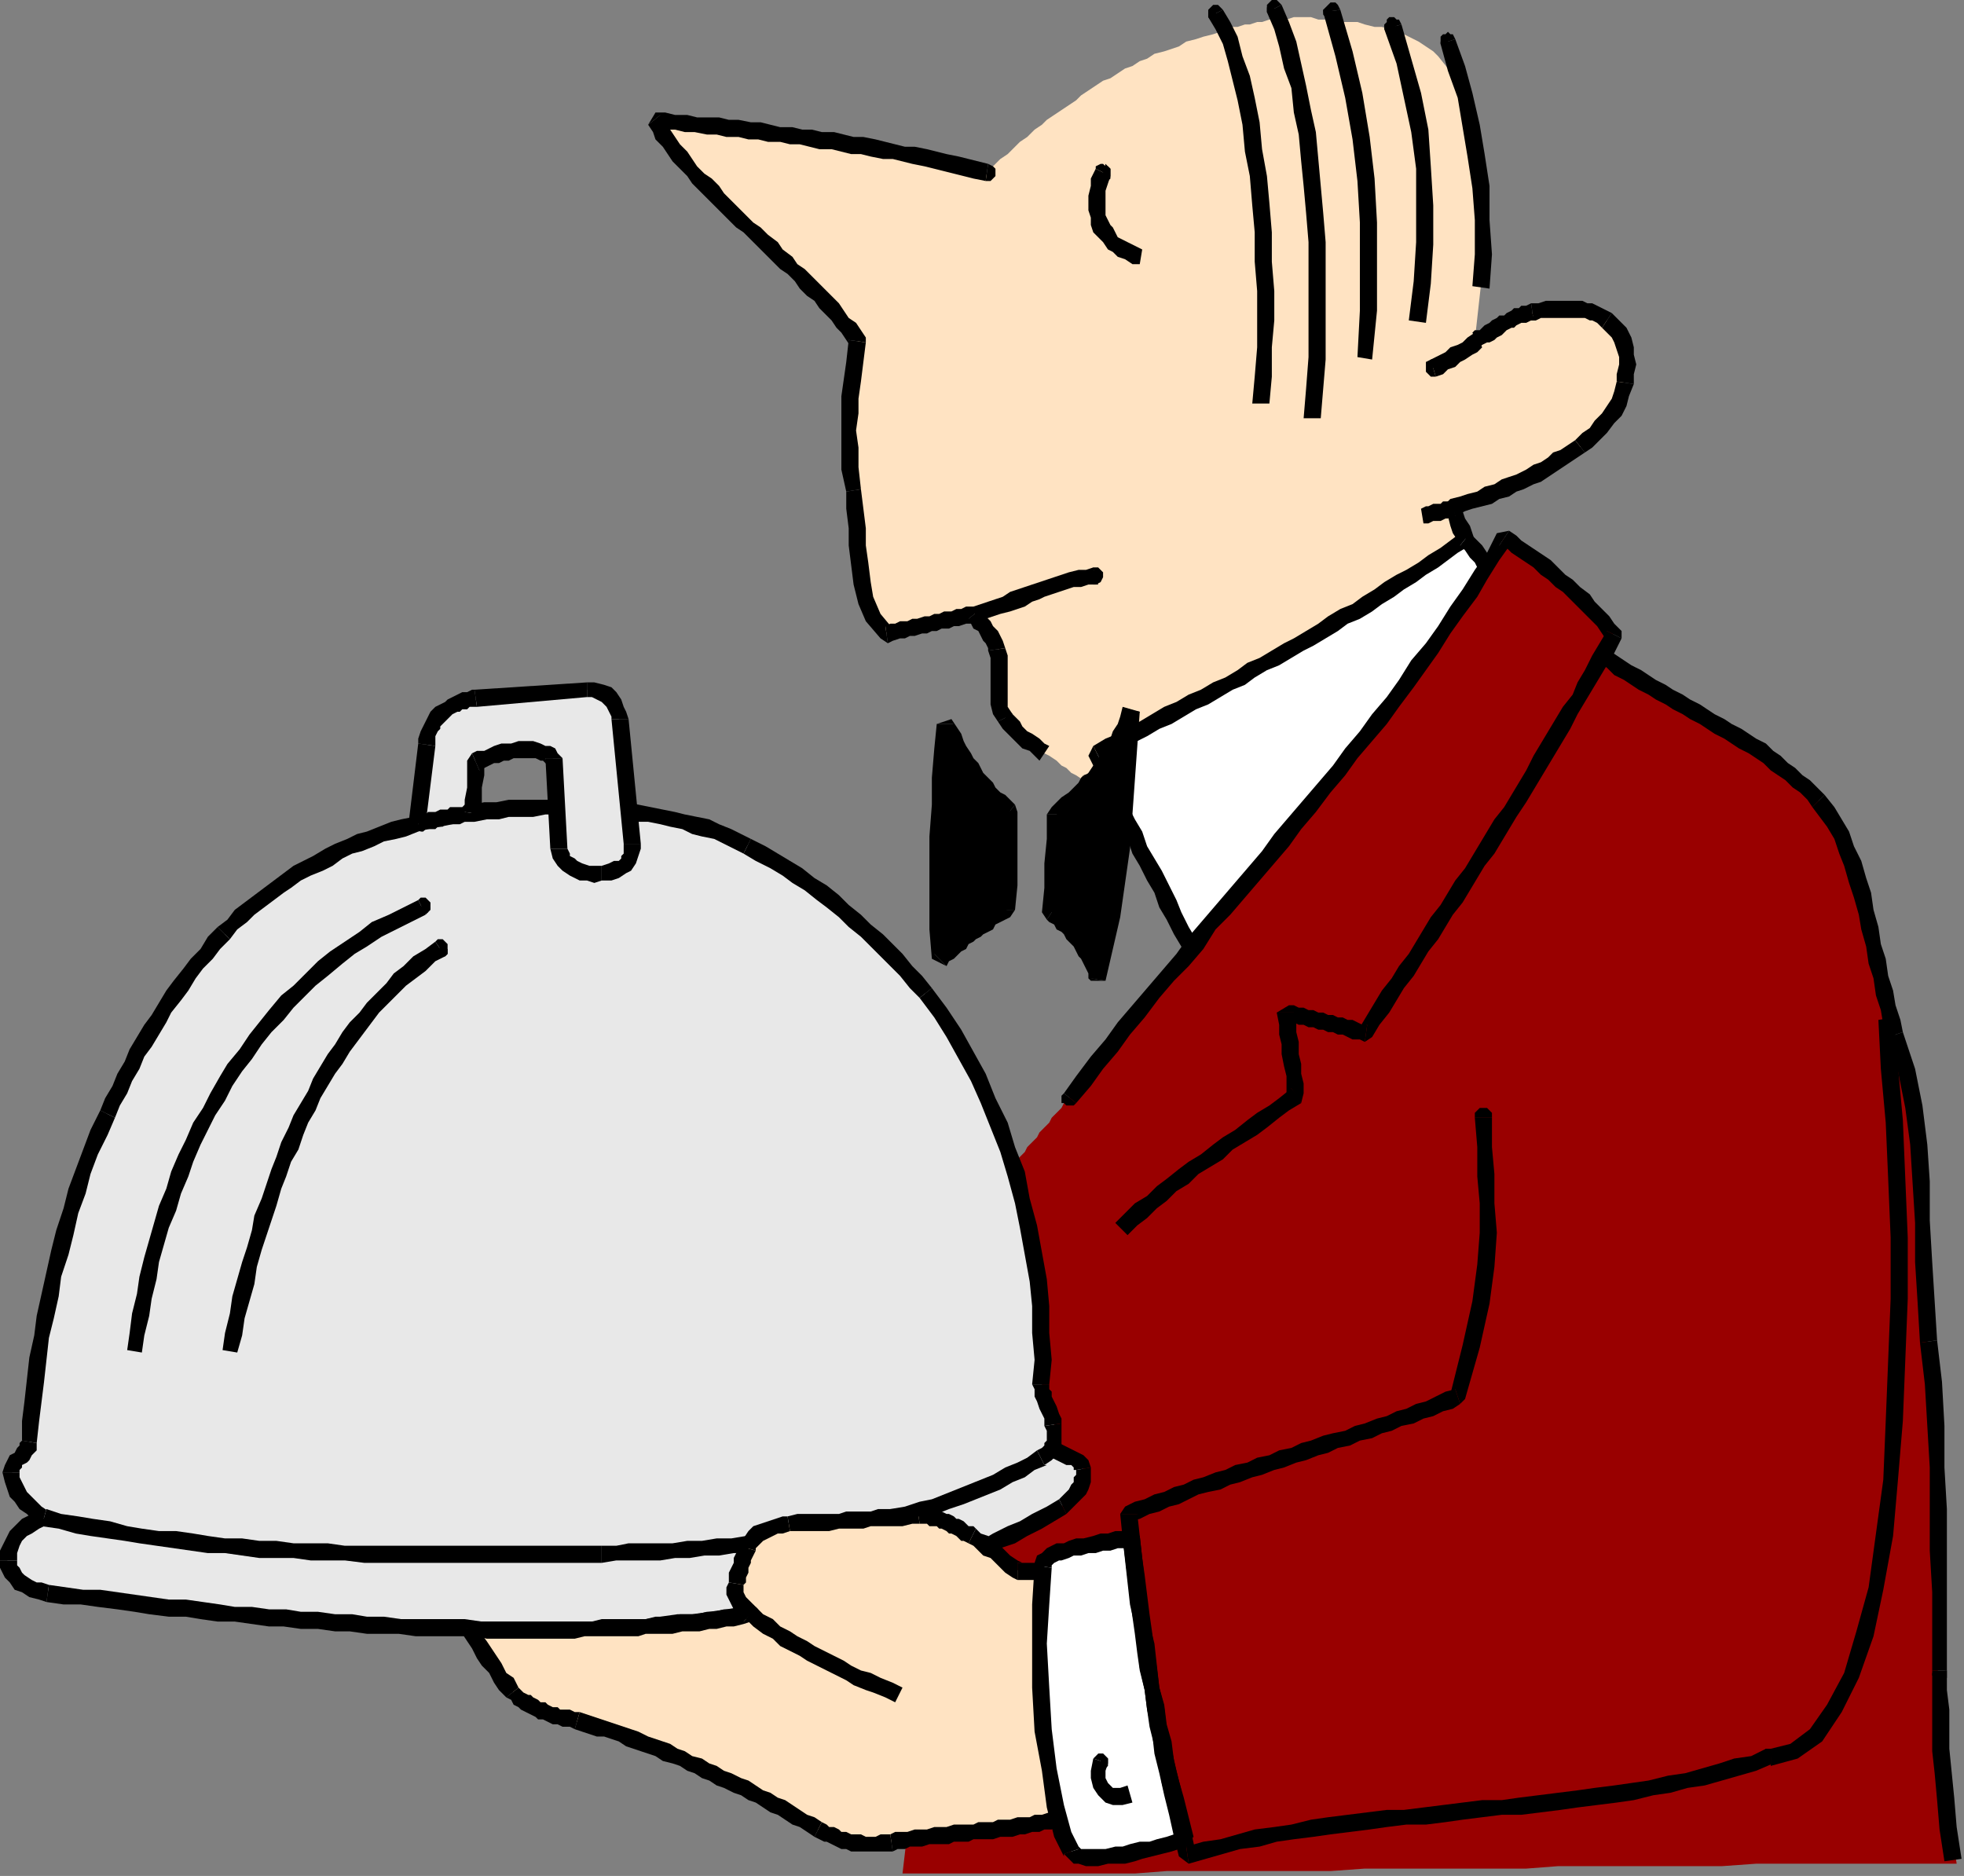<?xml version="1.0" encoding="UTF-8" standalone="no"?>
<svg
   xmlns:dc="http://purl.org/dc/elements/1.1/"
   xmlns:cc="http://creativecommons.org/ns#"
   xmlns:rdf="http://www.w3.org/1999/02/22-rdf-syntax-ns#"
   xmlns:svg="http://www.w3.org/2000/svg"
   xmlns="http://www.w3.org/2000/svg"
   xmlns:sodipodi="http://sodipodi.sourceforge.net/DTD/sodipodi-0.dtd"
   xmlns:inkscape="http://www.inkscape.org/namespaces/inkscape"
   version="1.0"
   width="212.46mm"
   height="202.935mm"
   id="svg307"
   sodipodi:docname="CMENP009.WMF">
  <rect width="100%" height="100%" fill="#808080" stroke="none"/>
  <sodipodi:namedview
     pagecolor="#ffffff"
     bordercolor="#666666"
     borderopacity="1"
     objecttolerance="10"
     gridtolerance="10"
     guidetolerance="10"
     inkscape:pageopacity="0"
     inkscape:pageshadow="2"
     inkscape:window-width="640"
     inkscape:window-height="480"
     id="namedview309" />
  <defs
     id="defs3">
    <pattern
       id="WMFhbasepattern"
       patternUnits="userSpaceOnUse"
       width="6"
       height="6"
       x="0"
       y="0" />
  </defs>
  <path
     style="fill:#990000;fill-rule:evenodd;fill-opacity:1;stroke:none;"
     d="  M 640,256   L 643,259   L 646,261   L 649,264   L 652,266   L 656,268   L 659,271   L 662,273   L 666,275   L 669,277   L 673,280   L 676,282   L 680,284   L 683,286   L 687,288   L 690,290   L 694,292   L 697,294   L 701,296   L 704,298   L 708,300   L 711,302   L 715,305   L 718,307   L 722,309   L 725,311   L 728,314   L 731,316   L 734,319   L 737,321   L 740,324   L 743,327   L 746,330   L 749,334   L 752,338   L 754,343   L 756,348   L 758,354   L 759,359   L 761,365   L 762,371   L 763,377   L 764,383   L 765,389   L 766,395   L 767,400   L 768,406   L 769,411   L 771,416   L 776,432   L 779,449   L 781,466   L 783,484   L 784,502   L 785,520   L 787,538   L 789,556   L 790,571   L 791,586   L 792,600   L 792,615   L 792,630   L 792,645   L 792,662   L 792,679   L 793,692   L 793,703   L 793,712   L 794,721   L 795,729   L 796,738   L 798,749   L 800,762   L 786,762   L 772,762   L 759,762   L 745,762   L 731,762   L 718,762   L 704,763   L 691,763   L 677,763   L 664,763   L 651,763   L 637,763   L 624,764   L 611,764   L 597,764   L 584,764   L 571,764   L 558,764   L 544,765   L 531,765   L 518,765   L 504,765   L 491,765   L 477,765   L 464,766   L 450,766   L 437,766   L 423,766   L 410,766   L 396,766   L 382,766   L 369,766   L 371,749   L 373,732   L 376,714   L 378,697   L 381,679   L 383,661   L 386,644   L 389,626   L 392,608   L 394,590   L 397,573   L 399,555   L 402,538   L 404,520   L 407,503   L 409,486   L 416,479   L 424,471   L 431,464   L 438,457   L 445,450   L 452,443   L 460,435   L 467,428   L 474,421   L 481,414   L 489,407   L 496,399   L 503,392   L 510,385   L 517,378   L 525,371   L 532,364   L 539,356   L 546,349   L 554,342   L 561,335   L 568,328   L 575,321   L 582,313   L 590,306   L 597,299   L 604,292   L 611,285   L 619,278   L 626,270   L 633,263   L 640,256  z "
     id="path5" />
  <path
     style="fill:#000000;fill-rule:evenodd;fill-opacity:1;stroke:none;"
     d="  M 643,253   L 641,253   L 640,253   L 639,253   L 638,254   L 637,255   L 637,256   L 637,257   L 638,258   L 643,253  z "
     id="path7" />
  <path
     style="fill:#000000;fill-rule:evenodd;fill-opacity:1;stroke:none;"
     d="  M 746,325   L 746,325   L 743,322   L 740,319   L 737,317   L 734,314   L 731,312   L 728,309   L 725,307   L 722,304   L 718,302   L 715,300   L 712,298   L 708,296   L 705,294   L 701,292   L 698,290   L 695,288   L 691,286   L 688,284   L 684,282   L 681,280   L 677,278   L 674,276   L 671,274   L 667,272   L 664,270   L 661,268   L 658,266   L 654,263   L 651,261   L 648,259   L 645,256   L 643,253   L 638,258   L 641,261   L 644,264   L 647,266   L 650,269   L 654,271   L 657,273   L 660,276   L 664,278   L 667,280   L 670,282   L 674,284   L 677,286   L 681,288   L 684,290   L 688,292   L 691,294   L 695,296   L 698,298   L 701,300   L 705,302   L 708,304   L 711,306   L 715,308   L 718,310   L 721,312   L 724,315   L 727,317   L 730,319   L 733,322   L 736,324   L 739,327   L 741,330   L 741,330   L 746,325  z "
     id="path9" />
  <path
     style="fill:#000000;fill-rule:evenodd;fill-opacity:1;stroke:none;"
     d="  M 778,422   L 778,422   L 777,417   L 775,411   L 774,405   L 772,399   L 771,392   L 769,386   L 768,379   L 766,372   L 765,365   L 763,359   L 761,352   L 758,346   L 756,340   L 753,335   L 750,330   L 746,325   L 741,330   L 744,334   L 747,338   L 750,343   L 752,349   L 754,354   L 756,361   L 758,367   L 760,374   L 761,380   L 763,387   L 764,394   L 766,400   L 767,407   L 769,413   L 770,419   L 772,424   L 772,424   L 778,422  z "
     id="path11" />
  <path
     style="fill:#000000;fill-rule:evenodd;fill-opacity:1;stroke:none;"
     d="  M 792,548   L 792,548   L 791,532   L 790,516   L 789,499   L 789,483   L 788,468   L 786,452   L 783,437   L 778,422   L 772,424   L 776,438   L 779,453   L 781,468   L 782,484   L 783,500   L 783,516   L 784,532   L 785,549   L 785,549   L 792,548  z "
     id="path13" />
  <path
     style="fill:#000000;fill-rule:evenodd;fill-opacity:1;stroke:none;"
     d="  M 796,683   L 796,683   L 796,667   L 796,651   L 796,634   L 796,617   L 795,600   L 795,583   L 794,565   L 792,548   L 785,549   L 787,566   L 788,583   L 789,600   L 789,617   L 789,634   L 790,651   L 790,667   L 790,683   L 790,683   L 796,683  z "
     id="path15" />
  <path
     style="fill:#000000;fill-rule:evenodd;fill-opacity:1;stroke:none;"
     d="  M 802,760   L 800,747   L 799,735   L 798,725   L 797,715   L 797,707   L 797,699   L 796,691   L 796,683   L 790,683   L 790,691   L 790,699   L 790,707   L 790,716   L 791,725   L 792,736   L 793,748   L 795,761   L 802,760  z "
     id="path17" />
  <path
     style="fill:#000000;fill-rule:evenodd;fill-opacity:1;stroke:none;"
     d="  M 790,684   L 790,685   L 791,686   L 792,687   L 794,687   L 795,686   L 796,686   L 796,684   L 796,683   L 790,684  z "
     id="path19" />
  <path
     style="fill:#ffe3c2;fill-rule:evenodd;fill-opacity:1;stroke:none;"
     d="  M 404,71   L 399,70   L 395,69   L 391,67   L 387,66   L 382,65   L 378,65   L 374,64   L 370,63   L 365,62   L 361,61   L 357,61   L 353,60   L 349,59   L 344,58   L 340,58   L 336,57   L 332,57   L 327,56   L 323,55   L 319,55   L 315,54   L 310,54   L 306,53   L 302,53   L 298,52   L 293,52   L 289,51   L 285,51   L 280,50   L 276,50   L 272,49   L 267,49   L 269,52   L 271,55   L 273,58   L 276,61   L 278,64   L 280,67   L 283,70   L 286,73   L 288,76   L 291,79   L 294,82   L 297,84   L 300,87   L 303,90   L 306,93   L 309,96   L 312,99   L 315,101   L 318,104   L 321,107   L 324,110   L 327,113   L 330,115   L 333,118   L 335,121   L 338,124   L 340,126   L 343,129   L 345,132   L 347,134   L 349,137   L 351,140   L 350,148   L 349,156   L 348,163   L 348,170   L 348,177   L 349,185   L 349,193   L 351,202   L 352,210   L 352,217   L 352,224   L 352,232   L 353,239   L 354,246   L 357,253   L 362,259   L 365,259   L 367,258   L 369,258   L 371,257   L 374,257   L 376,256   L 378,256   L 380,255   L 383,255   L 385,254   L 387,254   L 389,253   L 392,253   L 394,252   L 396,252   L 398,251   L 400,253   L 401,255   L 402,256   L 404,258   L 405,260   L 406,262   L 407,263   L 408,265   L 408,269   L 409,272   L 408,276   L 408,280   L 408,284   L 408,287   L 409,290   L 411,293   L 412,296   L 414,298   L 416,300   L 418,301   L 420,303   L 423,305   L 425,306   L 427,308   L 429,309   L 432,311   L 434,313   L 436,314   L 438,316   L 440,317   L 443,319   L 445,320   L 450,318   L 455,315   L 459,312   L 465,309   L 469,306   L 474,304   L 479,301   L 484,298   L 489,295   L 494,293   L 499,290   L 504,287   L 509,284   L 514,281   L 519,279   L 524,276   L 529,273   L 534,270   L 539,267   L 544,265   L 549,262   L 554,259   L 559,256   L 564,254   L 569,251   L 574,248   L 579,245   L 584,242   L 589,240   L 593,237   L 598,234   L 603,231   L 602,228   L 601,225   L 600,222   L 599,219   L 597,216   L 596,213   L 595,210   L 594,207   L 598,206   L 601,205   L 605,204   L 608,202   L 612,201   L 615,200   L 619,198   L 622,197   L 625,195   L 628,194   L 631,192   L 634,190   L 637,188   L 640,186   L 643,185   L 646,183   L 649,180   L 652,177   L 655,174   L 658,171   L 660,168   L 662,164   L 663,161   L 664,157   L 665,153   L 665,149   L 665,146   L 665,142   L 663,139   L 662,136   L 660,133   L 657,131   L 656,130   L 654,129   L 652,128   L 650,128   L 648,127   L 646,127   L 644,127   L 642,126   L 640,126   L 638,126   L 636,126   L 634,127   L 632,127   L 630,127   L 628,127   L 626,128   L 625,128   L 623,128   L 622,129   L 620,129   L 619,130   L 618,131   L 616,132   L 615,132   L 613,133   L 612,134   L 610,135   L 609,136   L 608,137   L 606,138   L 605,138   L 603,139   L 604,130   L 605,121   L 606,112   L 606,104   L 607,95   L 606,86   L 606,78   L 606,70   L 605,63   L 604,57   L 602,51   L 600,45   L 598,39   L 595,33   L 592,28   L 588,23   L 586,21   L 583,19   L 580,17   L 578,16   L 574,14   L 571,13   L 568,12   L 565,11   L 562,11   L 558,10   L 555,9   L 552,9   L 548,9   L 545,8   L 542,8   L 539,8   L 536,7   L 534,7   L 531,7   L 529,7   L 526,8   L 524,8   L 521,8   L 519,8   L 516,9   L 514,9   L 511,10   L 509,10   L 506,11   L 504,11   L 502,12   L 499,13   L 496,14   L 492,15   L 489,16   L 485,17   L 482,19   L 479,20   L 476,21   L 472,22   L 469,24   L 466,25   L 463,27   L 460,28   L 457,30   L 454,32   L 451,33   L 448,35   L 445,37   L 442,39   L 440,41   L 437,43   L 434,45   L 431,47   L 428,49   L 426,51   L 423,53   L 420,56   L 417,58   L 415,60   L 412,63   L 409,65   L 406,68   L 404,71  z "
     id="path21" />
  <path
     style="fill:#000000;fill-rule:evenodd;fill-opacity:1;stroke:none;"
     d="  M 443,317   L 442,318   L 441,320   L 441,321   L 442,322   L 443,323   L 444,324   L 445,324   L 446,323   L 443,317  z "
     id="path23" />
  <path
     style="fill:#000000;fill-rule:evenodd;fill-opacity:1;stroke:none;"
     d="  M 600,232   L 602,228   L 597,231   L 592,234   L 587,237   L 582,240   L 577,242   L 572,245   L 567,248   L 562,251   L 557,253   L 552,256   L 547,259   L 542,262   L 537,265   L 532,267   L 527,270   L 522,273   L 517,276   L 512,278   L 508,281   L 503,284   L 498,287   L 493,290   L 488,292   L 483,295   L 478,298   L 473,301   L 468,304   L 463,306   L 458,309   L 453,312   L 448,315   L 443,317   L 446,323   L 451,321   L 456,318   L 461,315   L 466,312   L 471,309   L 476,307   L 481,304   L 486,301   L 491,298   L 496,295   L 501,293   L 506,290   L 511,287   L 516,284   L 521,281   L 526,279   L 531,276   L 536,273   L 541,270   L 546,268   L 550,265   L 555,262   L 560,259   L 565,257   L 570,254   L 575,251   L 580,248   L 585,245   L 590,243   L 595,240   L 600,237   L 605,234   L 607,230   L 600,232  z "
     id="path25" />
  <path
     style="fill:#000000;fill-rule:evenodd;fill-opacity:1;stroke:none;"
     d="  M 593,204   L 591,208   L 592,211   L 593,215   L 594,218   L 596,221   L 597,224   L 598,227   L 599,229   L 600,232   L 607,230   L 606,227   L 604,224   L 603,221   L 602,218   L 601,215   L 599,212   L 598,209   L 597,207   L 595,211   L 593,204  z "
     id="path27" />
  <path
     style="fill:#000000;fill-rule:evenodd;fill-opacity:1;stroke:none;"
     d="  M 644,180   L 644,180   L 641,182   L 638,184   L 635,185   L 633,187   L 630,189   L 627,190   L 624,192   L 620,194   L 617,195   L 614,196   L 611,198   L 607,199   L 604,201   L 600,202   L 597,203   L 593,204   L 595,211   L 599,209   L 602,208   L 606,207   L 610,206   L 613,204   L 617,203   L 620,201   L 623,200   L 627,198   L 630,197   L 633,195   L 636,193   L 639,191   L 642,189   L 645,187   L 648,185   L 648,185   L 644,180  z "
     id="path29" />
  <path
     style="fill:#000000;fill-rule:evenodd;fill-opacity:1;stroke:none;"
     d="  M 661,156   L 661,156   L 660,160   L 659,163   L 657,166   L 655,169   L 652,172   L 650,175   L 647,177   L 644,180   L 648,185   L 651,183   L 654,180   L 657,177   L 660,173   L 663,170   L 665,166   L 666,162   L 668,157   L 668,157   L 661,156  z "
     id="path31" />
  <path
     style="fill:#000000;fill-rule:evenodd;fill-opacity:1;stroke:none;"
     d="  M 655,134   L 655,134   L 657,136   L 659,138   L 660,140   L 661,143   L 662,146   L 662,149   L 661,153   L 661,156   L 668,157   L 668,153   L 669,149   L 668,145   L 668,142   L 667,138   L 665,134   L 662,131   L 659,128   L 659,128   L 655,134  z "
     id="path33" />
  <path
     style="fill:#000000;fill-rule:evenodd;fill-opacity:1;stroke:none;"
     d="  M 627,131   L 627,131   L 628,131   L 630,130   L 632,130   L 634,130   L 636,130   L 638,130   L 640,130   L 642,130   L 644,130   L 646,130   L 648,130   L 650,131   L 651,131   L 653,132   L 654,133   L 655,134   L 659,128   L 657,127   L 655,126   L 653,125   L 651,124   L 649,124   L 647,123   L 645,123   L 642,123   L 640,123   L 638,123   L 636,123   L 634,123   L 632,123   L 629,124   L 627,124   L 626,124   L 626,124   L 627,131  z "
     id="path35" />
  <path
     style="fill:#000000;fill-rule:evenodd;fill-opacity:1;stroke:none;"
     d="  M 605,142   L 606,141   L 608,140   L 609,140   L 611,139   L 612,138   L 614,137   L 615,136   L 616,135   L 618,134   L 619,134   L 620,133   L 622,132   L 623,132   L 624,132   L 626,131   L 627,131   L 626,124   L 624,125   L 622,125   L 621,126   L 619,126   L 618,127   L 616,128   L 615,129   L 613,129   L 612,130   L 610,131   L 609,132   L 607,133   L 606,134   L 605,135   L 603,135   L 602,136   L 605,142  z "
     id="path37" />
  <path
     style="fill:#000000;fill-rule:evenodd;fill-opacity:1;stroke:none;"
     d="  M 624,125   L 623,126   L 623,127   L 623,128   L 623,129   L 624,130   L 625,131   L 626,131   L 628,131   L 624,125  z "
     id="path39" />
  <path
     style="fill:#000000;fill-rule:evenodd;fill-opacity:1;stroke:none;"
     d="  M 403,74   L 404,74   L 405,74   L 406,73   L 407,72   L 407,70   L 407,69   L 406,68   L 404,67   L 403,74  z "
     id="path41" />
  <path
     style="fill:#000000;fill-rule:evenodd;fill-opacity:1;stroke:none;"
     d="  M 270,47   L 267,52   L 271,53   L 276,53   L 280,54   L 284,54   L 289,55   L 293,55   L 297,56   L 302,56   L 306,57   L 310,57   L 314,58   L 319,58   L 323,59   L 327,59   L 331,60   L 335,61   L 340,61   L 344,62   L 348,63   L 352,63   L 356,64   L 361,65   L 365,65   L 369,66   L 373,67   L 378,68   L 382,69   L 386,70   L 390,71   L 394,72   L 398,73   L 403,74   L 404,67   L 400,66   L 396,65   L 392,64   L 387,63   L 383,62   L 379,61   L 374,60   L 370,60   L 366,59   L 362,58   L 358,57   L 353,56   L 349,56   L 345,55   L 341,54   L 336,54   L 332,53   L 328,53   L 324,52   L 319,52   L 315,51   L 311,50   L 307,50   L 302,49   L 298,49   L 294,48   L 289,48   L 285,48   L 281,47   L 276,47   L 272,46   L 268,46   L 265,51   L 270,47  z "
     id="path43" />
  <path
     style="fill:#000000;fill-rule:evenodd;fill-opacity:1;stroke:none;"
     d="  M 354,140   L 354,138   L 352,135   L 350,132   L 347,130   L 345,127   L 343,124   L 340,121   L 338,119   L 335,116   L 332,113   L 329,110   L 326,108   L 324,105   L 320,102   L 318,99   L 314,96   L 311,93   L 308,91   L 305,88   L 302,85   L 299,82   L 296,79   L 294,76   L 291,73   L 288,71   L 285,68   L 283,65   L 281,62   L 278,59   L 276,56   L 274,53   L 272,50   L 270,47   L 265,51   L 267,54   L 268,57   L 271,60   L 273,63   L 275,66   L 278,69   L 281,72   L 283,75   L 286,78   L 289,81   L 292,84   L 295,87   L 298,90   L 301,93   L 304,95   L 307,98   L 310,101   L 313,104   L 316,107   L 319,110   L 322,112   L 325,115   L 327,118   L 330,121   L 333,123   L 335,126   L 338,129   L 340,131   L 342,134   L 344,136   L 346,139   L 348,142   L 347,139   L 354,140  z "
     id="path45" />
  <path
     style="fill:#000000;fill-rule:evenodd;fill-opacity:1;stroke:none;"
     d="  M 352,200   L 352,200   L 351,191   L 351,183   L 350,176   L 351,169   L 351,163   L 352,156   L 353,148   L 354,140   L 347,139   L 346,148   L 345,155   L 344,162   L 344,169   L 344,176   L 344,183   L 344,192   L 346,201   L 346,201   L 352,200  z "
     id="path47" />
  <path
     style="fill:#000000;fill-rule:evenodd;fill-opacity:1;stroke:none;"
     d="  M 362,256   L 365,257   L 360,251   L 357,244   L 356,238   L 355,230   L 354,223   L 354,216   L 353,208   L 352,200   L 346,201   L 346,208   L 347,216   L 347,223   L 348,231   L 349,239   L 351,247   L 354,254   L 360,261   L 363,263   L 362,256  z "
     id="path49" />
  <path
     style="fill:#000000;fill-rule:evenodd;fill-opacity:1;stroke:none;"
     d="  M 401,249   L 398,248   L 395,248   L 393,249   L 391,249   L 389,250   L 386,250   L 384,251   L 382,251   L 380,252   L 378,252   L 375,253   L 373,253   L 371,254   L 368,254   L 366,255   L 364,255   L 362,256   L 363,263   L 365,262   L 368,261   L 370,261   L 372,260   L 374,260   L 377,259   L 379,259   L 381,258   L 383,258   L 385,257   L 388,257   L 390,256   L 392,256   L 395,255   L 397,255   L 399,254   L 396,253   L 401,249  z "
     id="path51" />
  <path
     style="fill:#000000;fill-rule:evenodd;fill-opacity:1;stroke:none;"
     d="  M 411,265   L 411,265   L 410,262   L 409,260   L 408,258   L 406,256   L 405,254   L 404,253   L 402,251   L 401,249   L 396,253   L 397,255   L 398,257   L 400,258   L 401,260   L 402,262   L 403,263   L 404,265   L 404,266   L 404,266   L 411,265  z "
     id="path53" />
  <path
     style="fill:#000000;fill-rule:evenodd;fill-opacity:1;stroke:none;"
     d="  M 414,292   L 414,292   L 412,289   L 412,287   L 412,284   L 412,280   L 412,276   L 412,272   L 412,268   L 411,265   L 404,266   L 405,269   L 405,272   L 405,276   L 405,280   L 405,284   L 405,288   L 406,292   L 408,295   L 408,295   L 414,292  z "
     id="path55" />
  <path
     style="fill:#000000;fill-rule:evenodd;fill-opacity:1;stroke:none;"
     d="  M 429,305   L 427,304   L 425,302   L 422,300   L 420,299   L 418,297   L 417,295   L 415,293   L 414,292   L 408,295   L 410,298   L 412,300   L 414,302   L 416,304   L 418,306   L 421,307   L 423,309   L 425,311   L 429,305  z "
     id="path57" />
  <path
     style="fill:#000000;fill-rule:evenodd;fill-opacity:1;stroke:none;"
     d="  M 409,296   L 410,297   L 412,297   L 413,296   L 414,295   L 414,294   L 414,293   L 414,292   L 413,291   L 409,296  z "
     id="path59" />
  <path
     style="fill:#000000;fill-rule:evenodd;fill-opacity:1;stroke:none;"
     d="  M 448,239   L 450,238   L 450,238   L 451,236   L 451,235   L 451,234   L 450,233   L 449,232   L 447,232   L 448,239  z "
     id="path61" />
  <path
     style="fill:#000000;fill-rule:evenodd;fill-opacity:1;stroke:none;"
     d="  M 399,254   L 403,253   L 406,252   L 409,251   L 413,250   L 416,249   L 419,248   L 422,246   L 425,245   L 427,244   L 430,243   L 433,242   L 436,241   L 439,240   L 442,240   L 445,239   L 448,239   L 447,232   L 444,233   L 441,233   L 437,234   L 434,235   L 431,236   L 428,237   L 425,238   L 422,239   L 419,240   L 416,241   L 413,242   L 410,244   L 407,245   L 404,246   L 401,247   L 398,248   L 399,254  z "
     id="path63" />
  <path
     style="fill:#000000;fill-rule:evenodd;fill-opacity:1;stroke:none;"
     d="  M 447,232   L 446,233   L 445,234   L 444,235   L 445,236   L 445,237   L 446,238   L 447,239   L 449,239   L 447,232  z "
     id="path65" />
  <path
     style="fill:#000000;fill-rule:evenodd;fill-opacity:1;stroke:none;"
     d="  M 454,72   L 454,71   L 454,69   L 453,68   L 452,68   L 451,67   L 450,67   L 448,68   L 448,69   L 454,72  z "
     id="path67" />
  <path
     style="fill:#000000;fill-rule:evenodd;fill-opacity:1;stroke:none;"
     d="  M 467,102   L 465,101   L 463,100   L 461,99   L 459,98   L 457,97   L 456,95   L 455,93   L 454,92   L 453,90   L 452,88   L 452,86   L 452,83   L 452,80   L 452,78   L 453,75   L 454,72   L 448,69   L 446,73   L 446,76   L 445,80   L 445,83   L 445,86   L 446,89   L 446,92   L 447,95   L 449,97   L 451,99   L 453,102   L 455,103   L 457,105   L 460,106   L 463,108   L 466,108   L 467,102  z "
     id="path69" />
  <path
     style="fill:#000000;fill-rule:evenodd;fill-opacity:1;stroke:none;"
     d="  M 450,74   L 452,74   L 453,74   L 454,73   L 454,71   L 454,70   L 454,69   L 453,68   L 452,67   L 450,74  z "
     id="path71" />
  <path
     style="fill:#000000;fill-rule:evenodd;fill-opacity:1;stroke:none;"
     d="  M 595,16   L 594,14   L 593,14   L 592,13   L 591,14   L 590,14   L 589,15   L 589,17   L 589,18   L 595,16  z "
     id="path73" />
  <path
     style="fill:#000000;fill-rule:evenodd;fill-opacity:1;stroke:none;"
     d="  M 609,118   L 610,104   L 609,90   L 609,76   L 607,63   L 605,51   L 602,38   L 599,27   L 595,16   L 589,18   L 592,29   L 596,40   L 598,52   L 600,64   L 602,77   L 603,90   L 603,104   L 602,117   L 609,118  z "
     id="path75" />
  <path
     style="fill:#000000;fill-rule:evenodd;fill-opacity:1;stroke:none;"
     d="  M 589,17   L 589,18   L 590,19   L 591,20   L 592,20   L 593,20   L 594,20   L 595,19   L 595,17   L 589,17  z "
     id="path77" />
  <path
     style="fill:#000000;fill-rule:evenodd;fill-opacity:1;stroke:none;"
     d="  M 573,10   L 572,8   L 571,8   L 570,7   L 568,7   L 567,8   L 567,9   L 566,10   L 566,12   L 573,10  z "
     id="path79" />
  <path
     style="fill:#000000;fill-rule:evenodd;fill-opacity:1;stroke:none;"
     d="  M 583,132   L 585,116   L 586,100   L 586,84   L 585,68   L 584,53   L 581,38   L 577,24   L 573,10   L 566,12   L 571,26   L 574,40   L 577,54   L 579,69   L 579,84   L 579,99   L 578,115   L 576,131   L 583,132  z "
     id="path81" />
  <path
     style="fill:#000000;fill-rule:evenodd;fill-opacity:1;stroke:none;"
     d="  M 566,10   L 566,12   L 567,13   L 568,14   L 569,14   L 570,14   L 571,13   L 572,13   L 573,11   L 566,10  z "
     id="path83" />
  <path
     style="fill:#000000;fill-rule:evenodd;fill-opacity:1;stroke:none;"
     d="  M 548,4   L 547,2   L 546,1   L 545,1   L 544,1   L 543,2   L 542,3   L 541,4   L 541,5   L 548,4  z "
     id="path85" />
  <path
     style="fill:#000000;fill-rule:evenodd;fill-opacity:1;stroke:none;"
     d="  M 561,147   L 563,127   L 563,109   L 563,91   L 562,73   L 560,56   L 557,38   L 553,21   L 548,4   L 541,5   L 546,23   L 550,40   L 553,57   L 555,74   L 556,91   L 556,109   L 556,127   L 555,146   L 561,147  z "
     id="path87" />
  <path
     style="fill:#000000;fill-rule:evenodd;fill-opacity:1;stroke:none;"
     d="  M 541,4   L 541,6   L 542,7   L 543,7   L 545,8   L 546,8   L 547,7   L 548,6   L 548,5   L 541,4  z "
     id="path89" />
  <path
     style="fill:#000000;fill-rule:evenodd;fill-opacity:1;stroke:none;"
     d="  M 524,2   L 523,1   L 522,0   L 521,0   L 520,0   L 519,1   L 518,2   L 518,3   L 518,5   L 524,2  z "
     id="path91" />
  <path
     style="fill:#000000;fill-rule:evenodd;fill-opacity:1;stroke:none;"
     d="  M 540,171   L 541,159   L 542,147   L 542,134   L 542,122   L 542,110   L 542,99   L 541,87   L 540,76   L 539,65   L 538,54   L 536,45   L 534,35   L 532,26   L 530,17   L 527,9   L 524,2   L 518,5   L 521,12   L 523,19   L 525,28   L 528,36   L 529,46   L 531,55   L 532,66   L 533,76   L 534,87   L 535,99   L 535,110   L 535,122   L 535,134   L 535,146   L 534,159   L 533,171   L 540,171  z "
     id="path93" />
  <path
     style="fill:#000000;fill-rule:evenodd;fill-opacity:1;stroke:none;"
     d="  M 518,3   L 518,5   L 519,6   L 520,6   L 521,7   L 522,7   L 523,6   L 524,5   L 524,4   L 518,3  z "
     id="path95" />
  <path
     style="fill:#000000;fill-rule:evenodd;fill-opacity:1;stroke:none;"
     d="  M 500,4   L 499,3   L 498,2   L 496,2   L 495,3   L 494,4   L 494,5   L 494,6   L 494,7   L 500,4  z "
     id="path97" />
  <path
     style="fill:#000000;fill-rule:evenodd;fill-opacity:1;stroke:none;"
     d="  M 519,165   L 520,154   L 520,142   L 521,131   L 521,119   L 520,107   L 520,95   L 519,83   L 518,72   L 516,61   L 515,50   L 513,40   L 511,31   L 508,23   L 506,15   L 503,9   L 500,4   L 494,7   L 497,12   L 500,18   L 502,25   L 504,33   L 506,41   L 508,51   L 509,62   L 511,72   L 512,84   L 513,95   L 513,107   L 514,119   L 514,131   L 514,142   L 513,154   L 512,165   L 519,165  z "
     id="path99" />
  <path
     style="fill:#000000;fill-rule:evenodd;fill-opacity:1;stroke:none;"
     d="  M 494,5   L 494,7   L 495,8   L 496,9   L 497,9   L 498,9   L 499,8   L 500,7   L 501,6   L 494,5  z "
     id="path101" />
  <path
     style="fill:#000000;fill-rule:evenodd;fill-opacity:1;stroke:none;"
     d="  M 585,147   L 583,148   L 583,149   L 583,151   L 583,152   L 584,153   L 585,154   L 586,154   L 587,154   L 585,147  z "
     id="path103" />
  <path
     style="fill:#000000;fill-rule:evenodd;fill-opacity:1;stroke:none;"
     d="  M 603,136   L 600,138   L 598,140   L 596,141   L 593,142   L 591,144   L 589,145   L 587,146   L 585,147   L 587,154   L 590,153   L 592,151   L 595,150   L 597,148   L 599,147   L 602,145   L 604,144   L 606,142   L 603,136  z "
     id="path105" />
  <path
     style="fill:#000000;fill-rule:evenodd;fill-opacity:1;stroke:none;"
     d="  M 588,153   L 589,152   L 589,151   L 589,150   L 589,149   L 588,148   L 587,147   L 585,147   L 584,148   L 588,153  z "
     id="path107" />
  <path
     style="fill:#ffffff;fill-rule:evenodd;fill-opacity:1;stroke:none;"
     d="  M 599,220   L 601,223   L 604,226   L 606,228   L 607,231   L 609,233   L 610,236   L 612,239   L 613,242   L 609,247   L 605,252   L 602,256   L 598,261   L 594,266   L 590,271   L 586,276   L 582,281   L 579,286   L 575,290   L 571,295   L 567,300   L 563,305   L 559,310   L 556,315   L 552,320   L 548,324   L 544,329   L 540,334   L 537,339   L 533,344   L 529,349   L 525,354   L 521,358   L 517,363   L 513,368   L 510,373   L 506,378   L 502,383   L 498,388   L 494,392   L 491,397   L 488,391   L 486,386   L 483,380   L 480,375   L 478,369   L 475,363   L 472,358   L 469,353   L 466,347   L 464,342   L 461,336   L 458,330   L 456,325   L 453,319   L 451,314   L 448,308   L 453,305   L 458,303   L 463,300   L 468,298   L 473,295   L 478,293   L 483,290   L 488,287   L 492,285   L 497,282   L 502,280   L 507,277   L 512,274   L 517,272   L 521,269   L 526,266   L 531,263   L 536,261   L 540,258   L 545,255   L 550,252   L 554,250   L 559,247   L 564,244   L 568,241   L 573,238   L 577,235   L 582,232   L 586,229   L 590,226   L 595,224   L 599,220  z "
     id="path109" />
  <path
     style="fill:#000000;fill-rule:evenodd;fill-opacity:1;stroke:none;"
     d="  M 616,244   L 616,241   L 615,238   L 613,235   L 612,232   L 610,229   L 608,226   L 606,223   L 604,221   L 601,218   L 597,223   L 599,225   L 601,228   L 603,230   L 604,232   L 606,235   L 607,238   L 609,240   L 610,243   L 610,240   L 616,244  z "
     id="path111" />
  <path
     style="fill:#000000;fill-rule:evenodd;fill-opacity:1;stroke:none;"
     d="  M 487,399   L 493,399   L 497,394   L 501,390   L 505,385   L 509,380   L 512,375   L 516,370   L 520,365   L 524,361   L 528,356   L 532,351   L 535,346   L 539,341   L 543,336   L 547,331   L 551,327   L 554,322   L 558,317   L 562,312   L 566,307   L 570,302   L 574,297   L 577,293   L 581,288   L 585,283   L 589,278   L 593,273   L 597,268   L 600,263   L 604,259   L 608,254   L 612,249   L 616,244   L 610,240   L 606,245   L 603,250   L 599,254   L 595,259   L 591,264   L 587,269   L 583,274   L 580,279   L 576,283   L 572,288   L 568,293   L 564,298   L 561,303   L 557,308   L 553,313   L 549,317   L 545,322   L 541,327   L 538,332   L 534,337   L 530,342   L 526,347   L 522,351   L 519,356   L 515,361   L 511,366   L 507,371   L 503,376   L 499,380   L 495,385   L 492,390   L 488,395   L 494,396   L 487,399  z "
     id="path113" />
  <path
     style="fill:#000000;fill-rule:evenodd;fill-opacity:1;stroke:none;"
     d="  M 447,305   L 445,309   L 448,315   L 450,321   L 453,326   L 455,332   L 458,337   L 461,343   L 463,349   L 466,354   L 469,360   L 472,365   L 474,371   L 477,376   L 480,382   L 483,387   L 485,393   L 487,399   L 494,396   L 491,390   L 489,384   L 486,379   L 483,373   L 481,368   L 478,362   L 475,356   L 472,351   L 469,346   L 467,340   L 464,335   L 461,329   L 459,324   L 456,318   L 454,312   L 452,307   L 450,311   L 447,305  z "
     id="path115" />
  <path
     style="fill:#000000;fill-rule:evenodd;fill-opacity:1;stroke:none;"
     d="  M 601,218   L 597,218   L 593,221   L 589,224   L 584,227   L 580,230   L 575,233   L 571,235   L 566,238   L 562,241   L 557,244   L 553,247   L 548,249   L 543,252   L 539,255   L 534,258   L 529,261   L 525,263   L 520,266   L 515,269   L 510,271   L 506,274   L 501,277   L 496,279   L 491,282   L 486,284   L 481,287   L 476,289   L 471,292   L 466,295   L 462,297   L 457,300   L 452,302   L 447,305   L 450,311   L 455,308   L 460,306   L 465,303   L 469,301   L 474,298   L 479,296   L 484,293   L 489,290   L 494,288   L 499,285   L 504,282   L 509,280   L 513,277   L 518,274   L 523,272   L 528,269   L 533,266   L 537,264   L 542,261   L 547,258   L 551,255   L 556,253   L 561,250   L 565,247   L 570,244   L 574,241   L 579,238   L 583,235   L 588,232   L 592,229   L 596,226   L 601,223   L 597,223   L 601,218  z "
     id="path117" />
  <path
     style="fill:#000000;fill-rule:evenodd;fill-opacity:1;stroke:none;"
     d="  M 432,333   L 431,343   L 431,353   L 430,363   L 430,373   L 431,374   L 433,376   L 435,377   L 436,379   L 438,380   L 439,382   L 440,384   L 442,385   L 443,387   L 444,389   L 445,391   L 446,393   L 447,395   L 448,397   L 448,399   L 449,401   L 452,388   L 455,374   L 457,361   L 458,347   L 460,333   L 461,319   L 462,305   L 462,290   L 461,294   L 460,297   L 458,300   L 457,304   L 455,307   L 453,309   L 452,312   L 450,315   L 448,318   L 446,320   L 443,322   L 441,325   L 439,327   L 437,329   L 434,331   L 432,333  z "
     id="path119" />
  <path
     style="fill:#000000;fill-rule:evenodd;fill-opacity:1;stroke:none;"
     d="  M 432,370   L 433,373   L 433,363   L 434,353   L 435,343   L 435,333   L 428,333   L 428,343   L 427,353   L 427,363   L 426,373   L 428,376   L 432,370  z "
     id="path121" />
  <path
     style="fill:#000000;fill-rule:evenodd;fill-opacity:1;stroke:none;"
     d="  M 446,400   L 452,400   L 452,397   L 451,395   L 450,393   L 449,391   L 448,389   L 447,387   L 446,385   L 444,383   L 443,382   L 442,380   L 440,378   L 439,376   L 437,375   L 435,373   L 433,372   L 432,370   L 428,376   L 429,377   L 431,378   L 432,380   L 434,381   L 435,382   L 436,384   L 438,386   L 439,387   L 440,389   L 441,391   L 442,392   L 443,394   L 444,396   L 445,398   L 445,400   L 446,401   L 452,401   L 446,400  z "
     id="path123" />
  <path
     style="fill:#000000;fill-rule:evenodd;fill-opacity:1;stroke:none;"
     d="  M 466,291   L 459,290   L 458,304   L 457,318   L 456,333   L 455,346   L 453,360   L 451,374   L 449,387   L 446,400   L 452,401   L 455,388   L 458,375   L 460,361   L 462,347   L 463,333   L 464,319   L 465,305   L 466,291   L 459,289   L 466,291  z "
     id="path125" />
  <path
     style="fill:#000000;fill-rule:evenodd;fill-opacity:1;stroke:none;"
     d="  M 435,333   L 433,335   L 436,334   L 439,332   L 441,329   L 444,327   L 446,325   L 448,322   L 450,320   L 452,317   L 454,314   L 456,311   L 458,308   L 460,305   L 461,302   L 463,298   L 464,295   L 466,291   L 459,289   L 458,293   L 457,296   L 455,299   L 454,302   L 452,305   L 450,308   L 449,310   L 447,313   L 445,316   L 443,318   L 441,320   L 439,322   L 437,324   L 434,326   L 432,328   L 430,330   L 428,333   L 435,333  z "
     id="path127" />
  <path
     style="fill:#000000;fill-rule:evenodd;fill-opacity:1;stroke:none;"
     d="  M 413,331   L 411,330   L 409,328   L 407,326   L 405,324   L 403,322   L 401,320   L 400,318   L 398,316   L 397,314   L 395,312   L 394,309   L 393,307   L 391,304   L 390,302   L 388,299   L 386,296   L 386,307   L 385,318   L 384,329   L 384,342   L 383,354   L 384,367   L 384,380   L 384,392   L 386,391   L 388,389   L 389,388   L 391,386   L 393,385   L 394,384   L 396,383   L 397,381   L 399,380   L 400,379   L 402,378   L 404,377   L 406,376   L 407,374   L 409,373   L 412,372   L 412,362   L 412,352   L 413,342   L 413,331  z "
     id="path129" />
  <path
     style="fill:#000000;fill-rule:evenodd;fill-opacity:1;stroke:none;"
     d="  M 390,296   L 383,298   L 385,300   L 387,303   L 388,306   L 390,309   L 391,311   L 393,313   L 394,316   L 395,318   L 397,320   L 399,322   L 401,324   L 402,326   L 404,328   L 406,330   L 409,332   L 411,334   L 415,329   L 413,327   L 411,325   L 409,324   L 407,322   L 406,320   L 404,318   L 402,316   L 401,314   L 400,312   L 398,310   L 397,308   L 395,305   L 394,303   L 393,300   L 391,297   L 389,294   L 383,296   L 390,296  z "
     id="path131" />
  <path
     style="fill:#000000;fill-rule:evenodd;fill-opacity:1;stroke:none;"
     d="  M 382,390   L 388,392   L 387,380   L 387,367   L 387,354   L 387,342   L 388,330   L 388,318   L 389,307   L 390,296   L 383,296   L 382,306   L 381,318   L 381,329   L 380,342   L 380,354   L 380,367   L 380,380   L 381,392   L 387,395   L 382,390  z "
     id="path133" />
  <path
     style="fill:#000000;fill-rule:evenodd;fill-opacity:1;stroke:none;"
     d="  M 408,372   L 410,369   L 408,370   L 406,371   L 404,373   L 402,374   L 400,375   L 398,376   L 397,378   L 395,379   L 393,380   L 392,381   L 390,383   L 389,384   L 387,385   L 386,387   L 384,388   L 382,390   L 387,395   L 388,393   L 390,392   L 392,390   L 393,389   L 395,388   L 396,386   L 398,385   L 399,384   L 401,383   L 402,382   L 404,381   L 406,380   L 407,378   L 409,377   L 411,376   L 413,375   L 415,372   L 408,372  z "
     id="path135" />
  <path
     style="fill:#000000;fill-rule:evenodd;fill-opacity:1;stroke:none;"
     d="  M 411,334   L 410,331   L 409,342   L 409,352   L 409,362   L 408,372   L 415,372   L 416,362   L 416,352   L 416,342   L 416,332   L 415,329   L 411,334  z "
     id="path137" />
  <path
     style="fill:#000000;fill-rule:evenodd;fill-opacity:1;stroke:none;"
     d="  M 595,211   L 596,210   L 597,209   L 598,208   L 597,207   L 597,205   L 596,205   L 595,204   L 593,204   L 595,211  z "
     id="path139" />
  <path
     style="fill:#000000;fill-rule:evenodd;fill-opacity:1;stroke:none;"
     d="  M 582,214   L 584,214   L 586,213   L 587,213   L 589,213   L 591,212   L 592,212   L 594,211   L 595,211   L 593,204   L 592,205   L 590,205   L 589,206   L 587,206   L 586,206   L 584,207   L 583,207   L 581,208   L 582,214  z "
     id="path141" />
  <path
     style="fill:#000000;fill-rule:evenodd;fill-opacity:1;stroke:none;"
     d="  M 594,204   L 592,205   L 591,206   L 591,207   L 591,208   L 591,209   L 592,210   L 593,211   L 595,211   L 594,204  z "
     id="path143" />
  <path
     style="fill:#990000;fill-rule:evenodd;fill-opacity:1;stroke:none;"
     d="  M 615,220   L 618,222   L 620,223   L 623,225   L 626,227   L 629,230   L 632,232   L 635,235   L 638,237   L 641,240   L 644,243   L 647,245   L 650,248   L 653,251   L 655,254   L 658,257   L 660,260   L 657,265   L 654,270   L 651,275   L 648,280   L 645,286   L 642,291   L 639,296   L 636,301   L 633,306   L 630,311   L 627,316   L 624,321   L 621,327   L 617,332   L 614,337   L 611,342   L 608,347   L 605,352   L 601,357   L 598,362   L 595,367   L 592,372   L 588,377   L 585,382   L 582,387   L 578,392   L 575,397   L 572,402   L 568,407   L 565,412   L 562,417   L 558,422   L 556,422   L 554,421   L 552,421   L 550,420   L 548,420   L 546,419   L 544,419   L 542,418   L 540,418   L 538,417   L 536,417   L 534,416   L 532,416   L 530,415   L 528,415   L 526,414   L 526,418   L 527,423   L 527,427   L 528,431   L 528,435   L 529,439   L 529,444   L 530,448   L 525,451   L 521,455   L 516,458   L 512,461   L 507,464   L 502,468   L 498,471   L 493,474   L 488,478   L 484,481   L 479,485   L 475,488   L 471,491   L 467,495   L 462,498   L 459,502   L 456,504   L 453,506   L 451,508   L 448,510   L 445,512   L 443,514   L 440,516   L 437,518   L 435,520   L 432,522   L 429,525   L 427,527   L 424,529   L 421,531   L 419,533   L 416,535   L 415,528   L 415,521   L 414,515   L 413,508   L 412,501   L 411,495   L 411,488   L 410,482   L 412,480   L 413,477   L 415,475   L 417,473   L 419,471   L 420,469   L 422,467   L 424,465   L 425,463   L 427,461   L 429,459   L 430,457   L 432,455   L 434,453   L 435,451   L 437,449   L 443,442   L 448,435   L 454,428   L 460,420   L 466,413   L 471,406   L 477,399   L 483,392   L 489,385   L 495,378   L 501,372   L 507,365   L 512,358   L 518,350   L 524,344   L 530,337   L 536,330   L 541,322   L 547,315   L 553,308   L 558,301   L 564,294   L 569,287   L 575,280   L 580,272   L 585,265   L 591,257   L 596,250   L 601,243   L 606,235   L 611,227   L 615,220  z "
     id="path145" />
  <path
     style="fill:#000000;fill-rule:evenodd;fill-opacity:1;stroke:none;"
     d="  M 435,447   L 434,448   L 434,449   L 434,451   L 435,451   L 436,452   L 437,452   L 439,452   L 440,451   L 435,447  z "
     id="path147" />
  <path
     style="fill:#000000;fill-rule:evenodd;fill-opacity:1;stroke:none;"
     d="  M 617,217   L 612,218   L 608,226   L 603,233   L 598,241   L 593,248   L 588,256   L 583,263   L 577,270   L 572,278   L 567,285   L 561,292   L 556,299   L 550,306   L 545,313   L 539,320   L 533,327   L 527,334   L 521,341   L 516,348   L 510,355   L 504,362   L 498,369   L 492,376   L 486,383   L 481,390   L 475,397   L 469,404   L 463,411   L 457,418   L 452,425   L 446,432   L 440,440   L 435,447   L 440,451   L 446,444   L 451,437   L 457,430   L 462,423   L 468,416   L 474,408   L 480,401   L 486,395   L 492,388   L 497,380   L 503,374   L 509,367   L 515,360   L 521,353   L 527,346   L 532,339   L 538,332   L 544,324   L 550,317   L 555,310   L 561,303   L 567,296   L 572,289   L 578,281   L 583,274   L 588,267   L 593,259   L 598,252   L 604,244   L 608,237   L 613,229   L 618,222   L 613,223   L 617,217  z "
     id="path149" />
  <path
     style="fill:#000000;fill-rule:evenodd;fill-opacity:1;stroke:none;"
     d="  M 663,261   L 663,258   L 660,255   L 658,252   L 655,249   L 652,246   L 650,243   L 646,240   L 643,237   L 640,235   L 637,232   L 634,229   L 631,227   L 628,225   L 625,223   L 622,221   L 620,219   L 617,217   L 613,223   L 616,224   L 618,226   L 621,228   L 624,230   L 627,232   L 630,235   L 633,237   L 636,240   L 639,242   L 642,245   L 645,248   L 648,251   L 650,253   L 653,256   L 655,259   L 657,262   L 657,258   L 663,261  z "
     id="path151" />
  <path
     style="fill:#000000;fill-rule:evenodd;fill-opacity:1;stroke:none;"
     d="  M 558,426   L 561,424   L 564,419   L 568,414   L 571,409   L 574,404   L 578,399   L 581,394   L 584,389   L 588,384   L 591,379   L 594,374   L 598,369   L 601,364   L 604,359   L 607,354   L 611,349   L 614,344   L 617,339   L 620,334   L 624,328   L 627,323   L 630,318   L 633,313   L 636,308   L 639,303   L 642,298   L 645,292   L 648,287   L 651,282   L 654,277   L 657,272   L 660,267   L 663,261   L 657,258   L 654,263   L 651,268   L 648,274   L 645,279   L 643,284   L 639,289   L 636,294   L 633,299   L 630,304   L 627,309   L 624,315   L 621,320   L 618,325   L 615,330   L 611,335   L 608,340   L 605,345   L 602,350   L 599,355   L 595,360   L 592,365   L 589,370   L 585,375   L 582,380   L 579,385   L 576,390   L 572,395   L 569,400   L 565,405   L 562,410   L 559,415   L 556,420   L 559,419   L 558,426  z "
     id="path153" />
  <path
     style="fill:#000000;fill-rule:evenodd;fill-opacity:1;stroke:none;"
     d="  M 529,414   L 525,417   L 527,418   L 529,418   L 531,419   L 533,419   L 535,420   L 537,420   L 539,421   L 541,421   L 543,422   L 545,422   L 547,423   L 549,423   L 551,424   L 553,425   L 556,425   L 558,426   L 559,419   L 557,419   L 555,418   L 553,417   L 551,417   L 549,416   L 547,416   L 545,415   L 543,415   L 541,414   L 539,414   L 537,413   L 535,413   L 533,412   L 531,412   L 529,411   L 527,411   L 522,414   L 529,414  z "
     id="path155" />
  <path
     style="fill:#000000;fill-rule:evenodd;fill-opacity:1;stroke:none;"
     d="  M 532,451   L 533,447   L 533,443   L 532,439   L 532,435   L 531,431   L 531,426   L 530,422   L 530,418   L 529,414   L 522,414   L 523,419   L 523,423   L 524,427   L 524,431   L 525,436   L 526,440   L 526,444   L 526,448   L 528,445   L 532,451  z "
     id="path157" />
  <path
     style="fill:#000000;fill-rule:evenodd;fill-opacity:1;stroke:none;"
     d="  M 461,505   L 465,501   L 469,498   L 473,494   L 477,491   L 481,487   L 486,484   L 490,480   L 495,477   L 500,474   L 504,470   L 509,467   L 514,464   L 518,461   L 523,457   L 527,454   L 532,451   L 528,445   L 523,449   L 519,452   L 514,455   L 510,458   L 505,462   L 500,465   L 496,468   L 491,472   L 486,475   L 482,478   L 477,482   L 473,485   L 469,489   L 464,492   L 460,496   L 456,500   L 461,505  z "
     id="path159" />
  <path
     style="fill:#000000;fill-rule:evenodd;fill-opacity:1;stroke:none;"
     d="  M 528,445   L 527,447   L 526,448   L 527,449   L 527,450   L 528,451   L 530,451   L 531,451   L 532,450   L 528,445  z "
     id="path161" />
  <path
     style="fill:#e8e8e8;fill-rule:evenodd;fill-opacity:1;stroke:none;"
     d="  M 430,592   L 417,593   L 404,594   L 391,595   L 378,596   L 366,597   L 353,597   L 340,598   L 327,599   L 315,600   L 302,601   L 289,602   L 276,603   L 263,604   L 251,604   L 238,605   L 225,606   L 212,607   L 200,608   L 187,609   L 174,610   L 161,611   L 148,612   L 136,613   L 123,613   L 110,614   L 97,615   L 85,616   L 72,617   L 59,618   L 46,619   L 33,620   L 21,621   L 17,621   L 14,622   L 11,624   L 9,626   L 7,628   L 5,631   L 4,634   L 3,638   L 4,641   L 5,643   L 6,645   L 8,647   L 11,649   L 14,650   L 16,651   L 19,651   L 27,652   L 34,653   L 41,654   L 48,655   L 55,656   L 62,656   L 69,657   L 76,658   L 83,659   L 89,659   L 96,660   L 103,661   L 110,661   L 117,662   L 123,662   L 130,663   L 137,663   L 143,664   L 150,664   L 157,665   L 163,665   L 170,665   L 177,665   L 183,666   L 190,666   L 197,666   L 204,666   L 210,666   L 217,666   L 224,666   L 231,666   L 237,666   L 244,666   L 251,666   L 257,665   L 264,665   L 271,664   L 277,664   L 284,663   L 290,662   L 297,662   L 304,661   L 310,660   L 316,659   L 323,657   L 329,656   L 336,655   L 342,653   L 348,652   L 354,650   L 361,648   L 367,646   L 373,644   L 379,642   L 385,640   L 391,638   L 396,635   L 402,633   L 408,630   L 413,628   L 419,625   L 424,622   L 429,619   L 434,616   L 436,614   L 438,613   L 439,611   L 441,609   L 442,607   L 443,605   L 443,603   L 443,601   L 442,599   L 441,598   L 439,596   L 437,596   L 435,595   L 433,594   L 431,593   L 430,592  z "
     id="path163" />
  <path
     style="fill:#000000;fill-rule:evenodd;fill-opacity:1;stroke:none;"
     d="  M 21,624   L 21,624   L 33,623   L 46,622   L 59,621   L 72,620   L 85,619   L 97,619   L 110,618   L 123,617   L 136,616   L 149,615   L 161,614   L 174,613   L 187,612   L 200,611   L 213,611   L 225,610   L 238,609   L 251,608   L 264,607   L 276,606   L 289,605   L 302,604   L 315,604   L 328,603   L 340,602   L 353,601   L 366,600   L 379,599   L 391,598   L 404,597   L 417,596   L 430,596   L 429,589   L 417,590   L 404,591   L 391,591   L 378,592   L 366,593   L 353,594   L 340,595   L 327,596   L 315,597   L 302,598   L 289,598   L 276,599   L 263,600   L 251,601   L 238,602   L 225,603   L 212,604   L 200,605   L 187,606   L 174,606   L 161,607   L 148,608   L 136,609   L 123,610   L 110,611   L 97,612   L 84,613   L 72,614   L 59,614   L 46,615   L 33,616   L 20,617   L 20,617   L 21,624  z "
     id="path165" />
  <path
     style="fill:#000000;fill-rule:evenodd;fill-opacity:1;stroke:none;"
     d="  M 7,638   L 7,638   L 7,635   L 8,632   L 9,630   L 11,628   L 13,627   L 16,625   L 18,624   L 21,624   L 20,617   L 17,618   L 13,619   L 9,621   L 7,623   L 4,626   L 2,630   L 0,634   L 0,638   L 0,638   L 7,638  z "
     id="path167" />
  <path
     style="fill:#000000;fill-rule:evenodd;fill-opacity:1;stroke:none;"
     d="  M 20,648   L 20,648   L 17,647   L 15,647   L 13,646   L 10,644   L 9,643   L 8,641   L 7,640   L 7,638   L 0,638   L 0,641   L 2,645   L 4,647   L 6,650   L 9,651   L 12,653   L 16,654   L 19,655   L 19,655   L 20,648  z "
     id="path169" />
  <path
     style="fill:#000000;fill-rule:evenodd;fill-opacity:1;stroke:none;"
     d="  M 237,663   L 237,663   L 231,663   L 224,663   L 217,663   L 210,663   L 204,663   L 197,663   L 190,662   L 183,662   L 177,662   L 170,662   L 164,662   L 157,661   L 150,661   L 144,660   L 137,660   L 130,659   L 123,659   L 117,658   L 110,658   L 103,657   L 96,657   L 90,656   L 83,655   L 76,654   L 69,654   L 62,653   L 55,652   L 48,651   L 41,650   L 34,650   L 27,649   L 20,648   L 19,655   L 26,656   L 33,656   L 40,657   L 48,658   L 55,659   L 61,660   L 69,661   L 76,661   L 82,662   L 89,663   L 96,663   L 103,664   L 110,665   L 116,665   L 123,666   L 130,666   L 137,667   L 143,667   L 150,668   L 157,668   L 163,668   L 170,669   L 177,669   L 183,669   L 190,669   L 197,669   L 204,670   L 210,670   L 217,670   L 224,670   L 231,670   L 237,669   L 237,669   L 237,663  z "
     id="path171" />
  <path
     style="fill:#000000;fill-rule:evenodd;fill-opacity:1;stroke:none;"
     d="  M 433,613   L 433,613   L 428,616   L 422,619   L 417,622   L 412,624   L 406,627   L 401,630   L 395,632   L 389,635   L 383,637   L 378,639   L 372,641   L 366,643   L 360,645   L 354,647   L 347,648   L 341,650   L 335,651   L 329,653   L 322,654   L 316,655   L 309,656   L 303,657   L 297,658   L 290,659   L 283,660   L 277,660   L 270,661   L 264,662   L 257,662   L 251,662   L 244,663   L 237,663   L 237,669   L 244,669   L 251,669   L 257,669   L 264,668   L 271,668   L 277,667   L 284,667   L 291,666   L 297,665   L 304,664   L 310,663   L 317,662   L 323,661   L 330,659   L 336,658   L 343,657   L 349,655   L 355,653   L 361,652   L 368,650   L 374,648   L 380,645   L 386,643   L 392,641   L 398,639   L 403,636   L 409,633   L 415,631   L 420,628   L 426,625   L 431,622   L 436,619   L 436,619   L 433,613  z "
     id="path173" />
  <path
     style="fill:#000000;fill-rule:evenodd;fill-opacity:1;stroke:none;"
     d="  M 440,601   L 440,601   L 440,603   L 439,604   L 439,606   L 438,607   L 437,609   L 436,610   L 434,612   L 433,613   L 436,619   L 438,617   L 440,615   L 442,613   L 444,611   L 445,609   L 446,606   L 446,603   L 446,600   L 446,600   L 440,601  z "
     id="path175" />
  <path
     style="fill:#000000;fill-rule:evenodd;fill-opacity:1;stroke:none;"
     d="  M 430,596   L 428,595   L 430,596   L 432,597   L 434,598   L 436,599   L 438,599   L 439,600   L 439,601   L 440,601   L 446,600   L 445,597   L 443,595   L 441,594   L 439,593   L 437,592   L 435,591   L 433,590   L 431,589   L 429,589   L 430,596  z "
     id="path177" />
  <path
     style="fill:#e8e8e8;fill-rule:evenodd;fill-opacity:1;stroke:none;"
     d="  M 18,621   L 25,622   L 31,623   L 38,625   L 44,626   L 51,627   L 58,628   L 65,629   L 71,630   L 78,631   L 85,631   L 92,632   L 99,633   L 106,633   L 113,634   L 120,634   L 127,634   L 134,635   L 141,635   L 149,635   L 156,636   L 163,636   L 171,636   L 178,636   L 185,636   L 193,636   L 200,636   L 208,636   L 215,636   L 223,636   L 231,635   L 238,635   L 246,635   L 252,635   L 257,635   L 263,635   L 269,634   L 275,634   L 281,634   L 287,633   L 294,633   L 300,632   L 306,631   L 312,631   L 318,630   L 324,629   L 330,628   L 336,627   L 342,626   L 348,625   L 354,623   L 359,622   L 365,621   L 371,619   L 376,617   L 382,616   L 387,614   L 393,612   L 398,610   L 403,608   L 408,606   L 412,603   L 417,601   L 421,598   L 426,596   L 428,594   L 429,593   L 430,592   L 431,590   L 431,588   L 431,587   L 431,585   L 431,582   L 430,581   L 430,579   L 429,576   L 428,574   L 427,572   L 426,570   L 426,568   L 426,566   L 426,556   L 426,545   L 425,534   L 424,523   L 422,513   L 421,502   L 418,491   L 415,480   L 412,470   L 409,460   L 404,450   L 400,440   L 395,431   L 390,423   L 384,414   L 378,406   L 374,402   L 370,397   L 367,393   L 362,388   L 358,384   L 354,380   L 350,376   L 345,372   L 341,369   L 336,365   L 331,362   L 326,358   L 321,355   L 316,352   L 311,349   L 306,346   L 302,344   L 297,342   L 293,340   L 289,339   L 284,337   L 279,336   L 275,335   L 270,334   L 266,333   L 261,332   L 256,332   L 251,331   L 247,331   L 242,330   L 237,330   L 232,330   L 228,330   L 223,330   L 218,330   L 213,330   L 208,331   L 203,331   L 198,332   L 194,332   L 189,333   L 184,334   L 179,335   L 175,336   L 170,337   L 165,338   L 161,340   L 156,341   L 152,343   L 147,345   L 143,346   L 139,348   L 134,350   L 130,353   L 126,355   L 122,357   L 118,360   L 114,363   L 110,365   L 106,369   L 102,372   L 99,375   L 95,378   L 92,382   L 88,386   L 84,390   L 81,394   L 77,398   L 74,403   L 71,407   L 68,412   L 65,416   L 62,421   L 59,426   L 56,431   L 54,436   L 51,441   L 49,445   L 46,450   L 44,455   L 40,463   L 37,471   L 34,479   L 31,487   L 29,495   L 26,504   L 24,512   L 22,521   L 20,530   L 19,538   L 17,547   L 16,556   L 14,564   L 13,573   L 13,581   L 12,590   L 11,591   L 11,593   L 9,594   L 8,596   L 7,597   L 6,599   L 5,600   L 5,602   L 5,605   L 6,608   L 7,610   L 9,612   L 11,615   L 13,617   L 15,619   L 18,621  z "
     id="path179" />
  <path
     style="fill:#000000;fill-rule:evenodd;fill-opacity:1;stroke:none;"
     d="  M 246,632   L 246,632   L 238,632   L 231,632   L 223,632   L 215,632   L 208,632   L 200,632   L 193,632   L 185,632   L 178,632   L 171,632   L 163,632   L 156,632   L 149,632   L 141,632   L 134,631   L 127,631   L 120,631   L 113,630   L 106,630   L 99,629   L 92,629   L 85,628   L 79,627   L 72,626   L 65,626   L 58,625   L 52,624   L 45,622   L 38,621   L 32,620   L 25,619   L 19,617   L 17,624   L 24,625   L 31,627   L 37,628   L 44,629   L 51,630   L 57,631   L 64,632   L 71,633   L 78,634   L 85,635   L 92,635   L 99,636   L 106,637   L 113,637   L 120,637   L 127,638   L 134,638   L 141,638   L 149,639   L 156,639   L 163,639   L 171,639   L 178,639   L 185,639   L 193,639   L 200,639   L 208,639   L 215,639   L 223,639   L 231,639   L 238,639   L 246,639   L 246,639   L 246,632  z "
     id="path181" />
  <path
     style="fill:#000000;fill-rule:evenodd;fill-opacity:1;stroke:none;"
     d="  M 424,593   L 424,593   L 420,596   L 416,598   L 411,600   L 406,603   L 401,605   L 396,607   L 391,609   L 386,611   L 381,613   L 376,614   L 370,616   L 364,617   L 359,619   L 353,620   L 347,621   L 341,623   L 335,624   L 330,625   L 323,626   L 318,626   L 311,627   L 305,628   L 299,629   L 293,629   L 287,630   L 281,630   L 275,631   L 269,631   L 263,631   L 257,631   L 252,632   L 246,632   L 246,639   L 252,638   L 258,638   L 264,638   L 270,638   L 276,637   L 282,637   L 288,636   L 294,636   L 300,635   L 306,635   L 312,634   L 318,633   L 324,632   L 330,631   L 337,630   L 343,629   L 348,628   L 354,627   L 360,625   L 366,624   L 372,622   L 377,621   L 383,619   L 388,617   L 394,615   L 399,613   L 404,611   L 409,609   L 414,606   L 419,604   L 423,601   L 428,599   L 427,599   L 424,593  z "
     id="path183" />
  <path
     style="fill:#000000;fill-rule:evenodd;fill-opacity:1;stroke:none;"
     d="  M 427,583   L 427,583   L 428,585   L 428,587   L 428,588   L 428,589   L 427,590   L 427,591   L 426,592   L 424,593   L 427,599   L 430,597   L 432,595   L 433,593   L 434,591   L 434,589   L 434,587   L 434,584   L 434,582   L 434,582   L 427,583  z "
     id="path185" />
  <path
     style="fill:#000000;fill-rule:evenodd;fill-opacity:1;stroke:none;"
     d="  M 422,566   L 422,566   L 423,568   L 423,571   L 424,573   L 425,576   L 426,578   L 427,580   L 427,581   L 427,583   L 434,582   L 434,580   L 433,578   L 432,575   L 431,573   L 430,571   L 430,569   L 429,568   L 429,566   L 429,566   L 422,566  z "
     id="path187" />
  <path
     style="fill:#000000;fill-rule:evenodd;fill-opacity:1;stroke:none;"
     d="  M 376,408   L 376,408   L 382,416   L 387,424   L 392,433   L 397,442   L 401,451   L 405,461   L 409,471   L 412,481   L 415,492   L 417,502   L 419,513   L 421,524   L 422,534   L 422,545   L 423,556   L 422,566   L 429,566   L 430,556   L 429,545   L 429,534   L 428,523   L 426,512   L 424,501   L 421,490   L 419,479   L 415,469   L 412,459   L 407,449   L 403,439   L 398,430   L 393,421   L 387,412   L 381,404   L 381,404   L 376,408  z "
     id="path189" />
  <path
     style="fill:#000000;fill-rule:evenodd;fill-opacity:1;stroke:none;"
     d="  M 304,349   L 304,349   L 309,352   L 315,355   L 320,358   L 324,361   L 329,364   L 334,368   L 338,371   L 343,375   L 347,379   L 352,383   L 356,387   L 360,391   L 364,395   L 368,399   L 372,404   L 376,408   L 381,404   L 377,399   L 373,395   L 369,390   L 365,386   L 361,382   L 356,378   L 352,374   L 347,370   L 343,366   L 338,362   L 333,359   L 328,355   L 323,352   L 318,349   L 313,346   L 307,343   L 307,343   L 304,349  z "
     id="path191" />
  <path
     style="fill:#000000;fill-rule:evenodd;fill-opacity:1;stroke:none;"
     d="  M 232,333   L 232,333   L 237,334   L 242,334   L 246,334   L 251,334   L 256,335   L 261,336   L 265,336   L 270,337   L 274,338   L 279,339   L 283,341   L 287,342   L 292,343   L 296,345   L 300,347   L 304,349   L 307,343   L 303,341   L 299,339   L 294,337   L 290,335   L 285,334   L 280,333   L 276,332   L 271,331   L 266,330   L 261,329   L 256,328   L 252,328   L 247,327   L 242,327   L 237,327   L 232,327   L 232,327   L 232,333  z "
     id="path193" />
  <path
     style="fill:#000000;fill-rule:evenodd;fill-opacity:1;stroke:none;"
     d="  M 94,384   L 94,384   L 97,380   L 101,377   L 104,374   L 108,371   L 112,368   L 116,365   L 119,363   L 123,360   L 127,358   L 132,356   L 136,354   L 140,351   L 144,349   L 148,348   L 153,346   L 157,344   L 162,343   L 166,342   L 171,340   L 175,339   L 180,338   L 185,337   L 189,336   L 194,336   L 199,335   L 204,335   L 208,334   L 213,334   L 218,334   L 223,333   L 228,333   L 232,333   L 232,327   L 228,327   L 223,327   L 218,327   L 213,327   L 208,327   L 203,328   L 198,328   L 193,329   L 188,330   L 183,331   L 179,332   L 174,333   L 169,334   L 164,335   L 160,336   L 155,338   L 150,340   L 146,341   L 142,343   L 137,345   L 133,347   L 128,350   L 124,352   L 120,354   L 116,357   L 112,360   L 108,363   L 104,366   L 100,369   L 96,372   L 93,376   L 89,379   L 89,379   L 94,384  z "
     id="path195" />
  <path
     style="fill:#000000;fill-rule:evenodd;fill-opacity:1;stroke:none;"
     d="  M 47,457   L 47,457   L 49,452   L 52,447   L 54,442   L 57,437   L 59,432   L 62,428   L 65,423   L 68,418   L 70,414   L 74,409   L 77,405   L 80,400   L 83,396   L 87,392   L 90,388   L 94,384   L 89,379   L 85,383   L 82,388   L 78,392   L 75,396   L 71,401   L 68,405   L 65,410   L 62,415   L 59,419   L 56,424   L 53,429   L 51,434   L 48,439   L 46,444   L 43,449   L 41,454   L 41,454   L 47,457  z "
     id="path197" />
  <path
     style="fill:#000000;fill-rule:evenodd;fill-opacity:1;stroke:none;"
     d="  M 15,590   L 15,590   L 16,581   L 17,573   L 18,565   L 19,556   L 20,547   L 22,539   L 24,530   L 25,522   L 28,513   L 30,505   L 32,496   L 35,488   L 37,480   L 40,472   L 44,464   L 47,457   L 41,454   L 37,462   L 34,470   L 31,478   L 28,486   L 26,494   L 23,503   L 21,511   L 19,520   L 17,529   L 15,538   L 14,546   L 12,555   L 11,564   L 10,573   L 9,581   L 9,589   L 9,589   L 15,590  z "
     id="path199" />
  <path
     style="fill:#000000;fill-rule:evenodd;fill-opacity:1;stroke:none;"
     d="  M 8,602   L 8,602   L 8,601   L 9,600   L 9,599   L 11,598   L 12,597   L 13,595   L 15,593   L 15,590   L 9,589   L 8,590   L 8,591   L 7,592   L 6,594   L 4,595   L 3,597   L 2,599   L 1,602   L 1,602   L 8,602  z "
     id="path201" />
  <path
     style="fill:#000000;fill-rule:evenodd;fill-opacity:1;stroke:none;"
     d="  M 19,617   L 20,618   L 17,616   L 15,614   L 13,612   L 11,610   L 10,608   L 9,606   L 8,604   L 8,602   L 1,602   L 2,606   L 3,609   L 4,612   L 6,614   L 8,617   L 11,619   L 13,621   L 16,623   L 17,624   L 19,617  z "
     id="path203" />
  <path
     style="fill:#000000;fill-rule:evenodd;fill-opacity:1;stroke:none;"
     d="  M 182,391   L 183,390   L 183,388   L 183,387   L 183,386   L 182,385   L 181,384   L 179,384   L 178,385   L 182,391  z "
     id="path205" />
  <path
     style="fill:#000000;fill-rule:evenodd;fill-opacity:1;stroke:none;"
     d="  M 97,553   L 99,546   L 100,539   L 102,532   L 104,525   L 105,518   L 107,511   L 109,505   L 111,499   L 113,493   L 115,486   L 117,481   L 119,475   L 122,470   L 124,464   L 126,459   L 129,454   L 131,449   L 134,444   L 137,439   L 140,435   L 143,430   L 146,426   L 149,422   L 152,418   L 155,414   L 159,410   L 162,407   L 166,403   L 170,400   L 174,397   L 178,393   L 182,391   L 178,385   L 174,388   L 169,391   L 165,395   L 161,398   L 158,402   L 154,406   L 150,410   L 147,414   L 143,418   L 140,422   L 137,427   L 134,431   L 131,436   L 128,441   L 126,446   L 123,451   L 120,456   L 118,461   L 115,467   L 113,473   L 111,478   L 109,484   L 107,490   L 104,497   L 103,503   L 101,510   L 99,516   L 97,523   L 95,530   L 94,537   L 92,545   L 91,552   L 97,553  z "
     id="path207" />
  <path
     style="fill:#000000;fill-rule:evenodd;fill-opacity:1;stroke:none;"
     d="  M 176,387   L 176,389   L 177,390   L 178,391   L 179,391   L 180,391   L 182,391   L 183,390   L 183,388   L 176,387  z "
     id="path209" />
  <path
     style="fill:#000000;fill-rule:evenodd;fill-opacity:1;stroke:none;"
     d="  M 174,374   L 175,373   L 176,372   L 176,370   L 176,369   L 175,368   L 174,367   L 172,367   L 171,368   L 174,374  z "
     id="path211" />
  <path
     style="fill:#000000;fill-rule:evenodd;fill-opacity:1;stroke:none;"
     d="  M 58,553   L 59,546   L 61,538   L 62,531   L 64,523   L 65,516   L 67,509   L 69,502   L 72,495   L 74,488   L 77,481   L 79,475   L 82,468   L 85,462   L 88,456   L 92,450   L 95,444   L 99,438   L 103,433   L 107,427   L 111,422   L 116,417   L 120,412   L 125,407   L 129,403   L 134,399   L 140,394   L 145,390   L 150,387   L 156,383   L 162,380   L 168,377   L 174,374   L 171,368   L 165,371   L 159,374   L 152,377   L 147,381   L 141,385   L 135,389   L 130,393   L 125,398   L 120,403   L 115,407   L 110,413   L 106,418   L 102,423   L 98,429   L 93,435   L 90,440   L 86,447   L 83,453   L 79,459   L 76,466   L 73,472   L 70,479   L 68,486   L 65,493   L 63,500   L 61,507   L 59,514   L 57,522   L 56,529   L 54,537   L 53,545   L 52,552   L 58,553  z "
     id="path213" />
  <path
     style="fill:#000000;fill-rule:evenodd;fill-opacity:1;stroke:none;"
     d="  M 169,370   L 169,372   L 170,373   L 171,374   L 172,374   L 173,374   L 175,373   L 175,372   L 176,371   L 169,370  z "
     id="path215" />
  <path
     style="fill:#e8e8e8;fill-rule:evenodd;fill-opacity:1;stroke:none;"
     d="  M 193,332   L 194,327   L 194,322   L 194,317   L 194,311   L 197,311   L 199,310   L 201,309   L 203,308   L 205,308   L 207,307   L 210,307   L 212,307   L 214,307   L 216,307   L 218,307   L 220,307   L 222,308   L 223,308   L 225,309   L 226,310   L 229,347   L 229,350   L 231,352   L 233,354   L 235,355   L 237,356   L 240,357   L 243,357   L 246,357   L 249,356   L 252,356   L 254,355   L 256,353   L 257,352   L 258,350   L 258,347   L 258,345   L 253,294   L 253,292   L 252,290   L 251,288   L 250,286   L 248,284   L 245,283   L 243,282   L 240,282   L 194,286   L 193,286   L 191,286   L 190,287   L 188,287   L 186,288   L 185,289   L 183,289   L 182,291   L 180,292   L 179,293   L 178,295   L 177,296   L 176,298   L 175,300   L 174,302   L 174,305   L 171,337   L 172,337   L 173,336   L 174,336   L 176,335   L 177,335   L 179,335   L 180,335   L 182,334   L 183,334   L 185,334   L 186,333   L 188,333   L 189,333   L 191,333   L 192,333   L 193,332  z "
     id="path217" />
  <path
     style="fill:#000000;fill-rule:evenodd;fill-opacity:1;stroke:none;"
     d="  M 193,308   L 191,311   L 191,317   L 191,322   L 190,327   L 190,332   L 197,333   L 197,327   L 197,322   L 198,317   L 198,312   L 196,315   L 193,308  z "
     id="path219" />
  <path
     style="fill:#000000;fill-rule:evenodd;fill-opacity:1;stroke:none;"
     d="  M 230,310   L 228,308   L 227,306   L 225,305   L 223,305   L 221,304   L 218,303   L 216,303   L 214,303   L 212,303   L 209,304   L 207,304   L 205,304   L 202,305   L 200,306   L 198,307   L 195,307   L 193,308   L 196,315   L 198,314   L 200,313   L 202,312   L 204,312   L 206,311   L 208,311   L 210,310   L 212,310   L 214,310   L 216,310   L 218,310   L 219,310   L 221,311   L 222,311   L 223,312   L 224,313   L 223,310   L 230,310  z "
     id="path221" />
  <path
     style="fill:#000000;fill-rule:evenodd;fill-opacity:1;stroke:none;"
     d="  M 232,347   L 232,347   L 230,310   L 223,310   L 225,347   L 225,347   L 232,347  z "
     id="path223" />
  <path
     style="fill:#000000;fill-rule:evenodd;fill-opacity:1;stroke:none;"
     d="  M 246,354   L 246,354   L 243,354   L 241,354   L 238,353   L 236,352   L 235,351   L 233,350   L 233,349   L 232,347   L 225,347   L 226,351   L 228,354   L 230,356   L 233,358   L 237,360   L 240,360   L 243,361   L 246,360   L 246,360   L 246,354  z "
     id="path225" />
  <path
     style="fill:#000000;fill-rule:evenodd;fill-opacity:1;stroke:none;"
     d="  M 255,345   L 255,345   L 255,347   L 255,349   L 254,350   L 254,351   L 253,352   L 251,352   L 249,353   L 246,354   L 246,360   L 250,360   L 253,359   L 256,357   L 258,356   L 260,353   L 261,350   L 262,347   L 262,345   L 262,345   L 255,345  z "
     id="path227" />
  <path
     style="fill:#000000;fill-rule:evenodd;fill-opacity:1;stroke:none;"
     d="  M 250,294   L 250,294   L 255,345   L 262,345   L 257,294   L 257,294   L 250,294  z "
     id="path229" />
  <path
     style="fill:#000000;fill-rule:evenodd;fill-opacity:1;stroke:none;"
     d="  M 240,285   L 240,285   L 242,285   L 244,286   L 246,287   L 247,288   L 248,289   L 249,291   L 250,293   L 250,294   L 257,294   L 256,291   L 255,289   L 254,286   L 252,283   L 250,281   L 247,280   L 243,279   L 240,279   L 240,279   L 240,285  z "
     id="path231" />
  <path
     style="fill:#000000;fill-rule:evenodd;fill-opacity:1;stroke:none;"
     d="  M 195,289   L 195,289   L 240,285   L 240,279   L 194,282   L 194,282   L 195,289  z "
     id="path233" />
  <path
     style="fill:#000000;fill-rule:evenodd;fill-opacity:1;stroke:none;"
     d="  M 178,305   L 178,305   L 178,303   L 178,301   L 179,299   L 180,298   L 180,297   L 182,295   L 183,294   L 184,293   L 185,292   L 187,291   L 188,291   L 189,290   L 191,290   L 192,289   L 193,289   L 195,289   L 194,282   L 193,282   L 191,283   L 189,283   L 187,284   L 185,285   L 183,286   L 182,287   L 180,288   L 178,289   L 176,291   L 175,293   L 174,295   L 173,297   L 172,299   L 171,302   L 171,304   L 171,304   L 178,305  z "
     id="path235" />
  <path
     style="fill:#000000;fill-rule:evenodd;fill-opacity:1;stroke:none;"
     d="  M 170,334   L 174,337   L 178,305   L 171,304   L 167,337   L 172,340   L 170,334  z "
     id="path237" />
  <path
     style="fill:#000000;fill-rule:evenodd;fill-opacity:1;stroke:none;"
     d="  M 190,332   L 193,329   L 192,329   L 190,329   L 189,330   L 187,330   L 186,330   L 184,330   L 183,331   L 181,331   L 180,331   L 178,332   L 177,332   L 175,332   L 174,333   L 172,333   L 171,333   L 170,334   L 172,340   L 173,340   L 174,339   L 175,339   L 176,339   L 178,339   L 179,338   L 181,338   L 182,337   L 184,337   L 185,337   L 187,337   L 188,337   L 190,336   L 191,336   L 192,336   L 194,336   L 197,333   L 190,332  z "
     id="path239" />
  <path
     style="fill:#ffe3c2;fill-rule:evenodd;fill-opacity:1;stroke:none;"
     d="  M 446,740   L 444,741   L 442,742   L 439,742   L 437,743   L 434,744   L 432,744   L 429,745   L 427,745   L 424,746   L 421,746   L 419,746   L 416,747   L 414,747   L 411,747   L 408,748   L 406,748   L 403,748   L 401,749   L 398,749   L 395,749   L 393,750   L 390,750   L 387,750   L 385,750   L 382,751   L 380,751   L 377,751   L 374,752   L 372,752   L 369,752   L 367,753   L 364,753   L 362,754   L 360,754   L 358,754   L 356,754   L 354,754   L 352,754   L 350,754   L 348,753   L 347,753   L 345,752   L 343,752   L 341,751   L 340,750   L 338,750   L 336,749   L 334,748   L 332,746   L 329,744   L 326,743   L 322,741   L 319,739   L 316,738   L 313,736   L 310,734   L 307,733   L 304,731   L 301,730   L 298,728   L 295,727   L 292,725   L 289,724   L 285,722   L 282,721   L 279,719   L 276,718   L 273,716   L 270,715   L 267,714   L 263,713   L 260,712   L 257,710   L 254,709   L 251,708   L 248,707   L 245,706   L 242,705   L 239,704   L 236,704   L 234,703   L 232,703   L 230,702   L 229,702   L 227,701   L 225,701   L 223,700   L 222,699   L 220,699   L 218,698   L 217,697   L 215,696   L 214,695   L 212,694   L 211,693   L 210,692   L 207,689   L 205,686   L 202,682   L 200,679   L 198,676   L 196,673   L 194,669   L 191,666   L 195,666   L 199,666   L 202,666   L 206,666   L 209,666   L 213,666   L 217,666   L 220,666   L 224,666   L 228,666   L 231,666   L 235,666   L 239,666   L 242,666   L 246,666   L 250,666   L 253,666   L 257,665   L 261,665   L 264,665   L 268,665   L 271,665   L 275,664   L 279,664   L 282,663   L 286,663   L 289,663   L 293,662   L 296,662   L 300,661   L 303,661   L 307,660   L 305,659   L 304,657   L 303,656   L 302,654   L 301,653   L 301,651   L 301,649   L 301,648   L 301,646   L 302,644   L 302,642   L 303,640   L 304,638   L 304,637   L 305,635   L 306,633   L 307,631   L 308,629   L 310,627   L 312,626   L 315,625   L 317,624   L 320,623   L 322,623   L 326,623   L 329,623   L 333,622   L 336,622   L 339,622   L 343,622   L 346,622   L 349,621   L 353,621   L 356,621   L 359,621   L 363,621   L 366,621   L 369,620   L 372,620   L 376,620   L 377,620   L 378,620   L 380,620   L 381,620   L 383,621   L 384,621   L 385,622   L 387,622   L 388,623   L 389,624   L 391,624   L 392,625   L 393,626   L 395,627   L 396,627   L 397,628   L 400,630   L 402,631   L 404,633   L 407,635   L 409,637   L 411,639   L 413,640   L 416,642   L 417,642   L 418,642   L 420,642   L 421,642   L 422,642   L 424,642   L 425,642   L 426,642   L 427,642   L 429,642   L 430,642   L 431,642   L 433,642   L 434,642   L 435,642   L 437,642   L 438,654   L 439,667   L 440,679   L 442,691   L 443,703   L 444,716   L 445,728   L 446,740  z "
     id="path241" />
  <path
     style="fill:#000000;fill-rule:evenodd;fill-opacity:1;stroke:none;"
     d="  M 365,757   L 365,757   L 367,756   L 370,756   L 372,755   L 375,755   L 377,755   L 380,754   L 382,754   L 385,754   L 388,754   L 390,753   L 393,753   L 396,753   L 398,752   L 401,752   L 404,752   L 406,752   L 409,751   L 411,751   L 414,751   L 417,750   L 419,750   L 422,749   L 425,749   L 427,748   L 430,748   L 432,747   L 435,747   L 438,746   L 440,746   L 443,745   L 445,744   L 448,743   L 445,737   L 443,738   L 441,738   L 438,739   L 436,740   L 433,740   L 431,741   L 429,741   L 426,742   L 423,742   L 421,743   L 419,743   L 416,743   L 413,744   L 411,744   L 408,744   L 406,745   L 403,745   L 400,745   L 398,746   L 395,746   L 392,746   L 390,746   L 387,747   L 384,747   L 382,747   L 379,748   L 377,748   L 374,748   L 371,749   L 369,749   L 366,749   L 364,750   L 364,750   L 365,757  z "
     id="path243" />
  <path
     style="fill:#000000;fill-rule:evenodd;fill-opacity:1;stroke:none;"
     d="  M 333,751   L 333,751   L 335,752   L 337,753   L 338,753   L 340,754   L 342,755   L 344,756   L 346,756   L 348,757   L 350,757   L 352,757   L 354,757   L 356,757   L 358,757   L 360,757   L 362,757   L 365,757   L 364,750   L 362,750   L 360,750   L 358,751   L 356,751   L 354,751   L 352,750   L 351,750   L 349,750   L 348,750   L 346,749   L 344,749   L 343,748   L 341,747   L 339,747   L 338,746   L 336,745   L 336,745   L 333,751  z "
     id="path245" />
  <path
     style="fill:#000000;fill-rule:evenodd;fill-opacity:1;stroke:none;"
     d="  M 235,707   L 235,707   L 238,708   L 241,709   L 244,710   L 247,710   L 250,711   L 253,712   L 256,714   L 259,715   L 262,716   L 265,717   L 268,718   L 271,720   L 275,721   L 278,722   L 281,724   L 284,725   L 287,727   L 290,728   L 293,730   L 296,731   L 300,733   L 303,734   L 306,736   L 309,737   L 312,739   L 315,741   L 318,742   L 321,744   L 324,746   L 327,747   L 330,749   L 333,751   L 336,745   L 333,743   L 330,742   L 327,740   L 324,738   L 321,736   L 318,735   L 315,733   L 312,732   L 309,730   L 306,728   L 303,727   L 299,725   L 296,724   L 293,722   L 290,721   L 287,719   L 283,718   L 280,716   L 277,715   L 274,713   L 271,712   L 268,711   L 265,710   L 261,708   L 258,707   L 255,706   L 252,705   L 249,704   L 246,703   L 243,702   L 240,701   L 237,700   L 237,700   L 235,707  z "
     id="path247" />
  <path
     style="fill:#000000;fill-rule:evenodd;fill-opacity:1;stroke:none;"
     d="  M 207,694   L 207,694   L 209,695   L 210,697   L 212,698   L 213,699   L 215,700   L 217,701   L 219,702   L 220,703   L 222,703   L 224,704   L 226,705   L 228,705   L 230,706   L 231,706   L 233,706   L 235,707   L 237,700   L 235,700   L 233,699   L 231,699   L 229,699   L 228,698   L 226,698   L 224,697   L 223,696   L 221,696   L 220,695   L 218,694   L 217,693   L 216,693   L 214,692   L 213,691   L 212,690   L 212,690   L 207,694  z "
     id="path249" />
  <path
     style="fill:#000000;fill-rule:evenodd;fill-opacity:1;stroke:none;"
     d="  M 191,663   L 189,668   L 191,671   L 193,674   L 195,678   L 197,681   L 200,684   L 202,688   L 204,691   L 207,694   L 212,690   L 210,686   L 207,684   L 205,680   L 203,677   L 201,674   L 199,671   L 196,667   L 194,664   L 191,669   L 191,663  z "
     id="path251" />
  <path
     style="fill:#000000;fill-rule:evenodd;fill-opacity:1;stroke:none;"
     d="  M 304,663   L 306,657   L 303,657   L 299,658   L 296,658   L 292,659   L 289,659   L 285,660   L 282,660   L 278,660   L 275,661   L 271,661   L 268,661   L 264,662   L 260,662   L 257,662   L 253,662   L 250,662   L 246,662   L 242,663   L 239,663   L 235,663   L 231,663   L 228,663   L 224,663   L 220,663   L 217,663   L 213,663   L 209,663   L 206,663   L 202,663   L 199,663   L 195,663   L 191,663   L 191,669   L 195,669   L 199,670   L 202,670   L 206,670   L 209,670   L 213,670   L 217,670   L 220,670   L 224,670   L 228,670   L 231,670   L 235,670   L 239,669   L 242,669   L 246,669   L 250,669   L 253,669   L 257,669   L 261,669   L 264,668   L 268,668   L 272,668   L 275,668   L 279,667   L 282,667   L 286,667   L 290,666   L 293,666   L 297,665   L 300,665   L 304,664   L 307,663   L 309,658   L 304,663  z "
     id="path253" />
  <path
     style="fill:#000000;fill-rule:evenodd;fill-opacity:1;stroke:none;"
     d="  M 298,647   L 298,647   L 297,649   L 297,652   L 298,654   L 299,656   L 300,658   L 301,659   L 303,661   L 304,663   L 309,658   L 308,656   L 307,655   L 306,654   L 305,653   L 304,651   L 304,650   L 304,649   L 304,648   L 304,648   L 298,647  z "
     id="path255" />
  <path
     style="fill:#000000;fill-rule:evenodd;fill-opacity:1;stroke:none;"
     d="  M 302,632   L 302,632   L 302,634   L 301,635   L 300,637   L 300,639   L 299,641   L 298,643   L 298,645   L 298,647   L 304,648   L 305,647   L 305,645   L 306,643   L 306,641   L 307,639   L 307,638   L 308,636   L 309,634   L 309,634   L 302,632  z "
     id="path257" />
  <path
     style="fill:#000000;fill-rule:evenodd;fill-opacity:1;stroke:none;"
     d="  M 322,620   L 322,620   L 320,620   L 317,621   L 314,622   L 311,623   L 308,624   L 306,626   L 304,629   L 302,632   L 309,634   L 309,633   L 311,631   L 312,630   L 314,629   L 316,628   L 318,627   L 320,627   L 323,626   L 323,626   L 322,620  z "
     id="path259" />
  <path
     style="fill:#000000;fill-rule:evenodd;fill-opacity:1;stroke:none;"
     d="  M 375,616   L 375,616   L 372,617   L 369,617   L 366,617   L 363,617   L 359,617   L 356,618   L 353,618   L 349,618   L 346,618   L 343,619   L 339,619   L 336,619   L 332,619   L 329,619   L 326,619   L 322,620   L 323,626   L 326,626   L 329,626   L 333,626   L 336,626   L 339,626   L 343,625   L 346,625   L 350,625   L 353,625   L 356,624   L 360,624   L 363,624   L 366,624   L 369,624   L 373,623   L 376,623   L 376,623   L 375,616  z "
     id="path261" />
  <path
     style="fill:#000000;fill-rule:evenodd;fill-opacity:1;stroke:none;"
     d="  M 399,625   L 399,625   L 398,624   L 396,624   L 395,623   L 394,622   L 392,621   L 391,621   L 390,620   L 388,619   L 387,619   L 385,618   L 384,618   L 382,617   L 380,617   L 379,616   L 377,616   L 375,616   L 376,623   L 377,623   L 378,623   L 379,623   L 380,624   L 382,624   L 383,624   L 384,625   L 385,625   L 387,626   L 388,627   L 389,627   L 391,628   L 392,629   L 393,630   L 394,630   L 396,631   L 396,631   L 399,625  z "
     id="path263" />
  <path
     style="fill:#000000;fill-rule:evenodd;fill-opacity:1;stroke:none;"
     d="  M 416,639   L 418,639   L 416,638   L 413,636   L 411,634   L 409,632   L 406,630   L 404,628   L 401,627   L 399,625   L 396,631   L 398,632   L 400,634   L 402,636   L 405,637   L 407,639   L 409,641   L 411,643   L 414,645   L 416,646   L 416,639  z "
     id="path265" />
  <path
     style="fill:#000000;fill-rule:evenodd;fill-opacity:1;stroke:none;"
     d="  M 440,642   L 437,639   L 435,639   L 434,639   L 433,639   L 431,639   L 430,639   L 429,639   L 427,639   L 426,639   L 425,639   L 424,639   L 422,639   L 421,639   L 420,639   L 418,639   L 417,639   L 416,639   L 416,646   L 417,646   L 418,646   L 420,646   L 421,646   L 422,646   L 424,646   L 425,646   L 426,646   L 427,646   L 429,646   L 430,646   L 431,646   L 433,646   L 434,646   L 435,646   L 437,646   L 433,642   L 440,642  z "
     id="path267" />
  <path
     style="fill:#000000;fill-rule:evenodd;fill-opacity:1;stroke:none;"
     d="  M 448,743   L 450,740   L 449,728   L 447,715   L 446,703   L 445,691   L 444,679   L 443,666   L 441,654   L 440,642   L 433,642   L 435,655   L 436,667   L 437,679   L 438,691   L 439,704   L 441,716   L 442,728   L 443,740   L 445,737   L 448,743  z "
     id="path269" />
  <path
     style="fill:#000000;fill-rule:evenodd;fill-opacity:1;stroke:none;"
     d="  M 309,657   L 307,656   L 306,656   L 305,657   L 304,657   L 304,658   L 303,660   L 304,661   L 305,662   L 309,657  z "
     id="path271" />
  <path
     style="fill:#000000;fill-rule:evenodd;fill-opacity:1;stroke:none;"
     d="  M 369,690   L 365,688   L 360,686   L 356,684   L 352,683   L 348,681   L 345,679   L 341,677   L 337,675   L 333,673   L 330,671   L 326,669   L 323,667   L 319,665   L 316,662   L 312,660   L 309,657   L 305,662   L 308,665   L 312,668   L 316,670   L 319,673   L 323,675   L 327,677   L 330,679   L 334,681   L 338,683   L 342,685   L 346,687   L 349,689   L 354,691   L 357,692   L 362,694   L 366,696   L 369,690  z "
     id="path273" />
  <path
     style="fill:#000000;fill-rule:evenodd;fill-opacity:1;stroke:none;"
     d="  M 305,663   L 307,663   L 308,663   L 309,662   L 310,661   L 310,660   L 310,658   L 309,657   L 308,656   L 305,663  z "
     id="path275" />
  <path
     style="fill:#ffffff;fill-rule:evenodd;fill-opacity:1;stroke:none;"
     d="  M 462,629   L 459,629   L 456,630   L 453,630   L 450,631   L 447,631   L 444,632   L 441,632   L 438,633   L 436,634   L 433,635   L 431,635   L 430,636   L 428,637   L 427,638   L 427,639   L 427,641   L 425,656   L 425,672   L 426,690   L 427,708   L 429,724   L 432,738   L 435,750   L 438,757   L 439,758   L 440,759   L 442,759   L 444,759   L 446,759   L 449,759   L 452,759   L 456,759   L 459,758   L 463,758   L 467,757   L 470,756   L 474,755   L 478,754   L 481,753   L 484,752   L 482,744   L 480,736   L 479,728   L 477,721   L 475,713   L 474,705   L 472,698   L 471,690   L 470,683   L 469,675   L 467,668   L 466,660   L 465,653   L 464,645   L 463,637   L 462,629  z "
     id="path277" />
  <path
     style="fill:#000000;fill-rule:evenodd;fill-opacity:1;stroke:none;"
     d="  M 430,641   L 430,640   L 430,640   L 430,640   L 430,640   L 431,639   L 433,638   L 434,638   L 437,637   L 439,636   L 442,636   L 445,635   L 448,635   L 451,634   L 454,634   L 457,633   L 460,633   L 463,632   L 462,625   L 459,626   L 456,626   L 453,627   L 450,627   L 447,628   L 443,629   L 440,629   L 437,630   L 435,631   L 432,631   L 430,632   L 428,633   L 426,635   L 424,636   L 423,639   L 423,641   L 423,640   L 430,641  z "
     id="path279" />
  <path
     style="fill:#000000;fill-rule:evenodd;fill-opacity:1;stroke:none;"
     d="  M 441,756   L 441,755   L 438,749   L 435,738   L 432,723   L 430,707   L 429,690   L 428,672   L 429,656   L 430,641   L 423,640   L 422,656   L 422,672   L 422,690   L 423,708   L 426,724   L 428,739   L 431,751   L 435,759   L 435,758   L 441,756  z "
     id="path281" />
  <path
     style="fill:#000000;fill-rule:evenodd;fill-opacity:1;stroke:none;"
     d="  M 481,753   L 483,749   L 480,750   L 477,751   L 473,752   L 470,753   L 466,753   L 462,754   L 459,755   L 456,755   L 452,756   L 449,756   L 446,756   L 444,756   L 442,756   L 441,755   L 441,755   L 441,756   L 435,758   L 437,760   L 439,762   L 441,762   L 444,763   L 446,763   L 449,763   L 453,762   L 456,762   L 460,762   L 464,761   L 467,760   L 471,759   L 475,758   L 479,757   L 482,756   L 485,755   L 488,751   L 481,753  z "
     id="path283" />
  <path
     style="fill:#000000;fill-rule:evenodd;fill-opacity:1;stroke:none;"
     d="  M 463,632   L 459,629   L 460,637   L 461,645   L 462,653   L 463,661   L 464,668   L 465,676   L 466,683   L 468,691   L 469,699   L 470,706   L 472,714   L 474,721   L 475,729   L 477,737   L 479,745   L 481,753   L 488,751   L 486,743   L 484,735   L 482,728   L 480,720   L 479,712   L 477,705   L 476,697   L 474,690   L 473,682   L 472,675   L 471,667   L 470,660   L 469,652   L 468,644   L 467,637   L 466,628   L 462,625   L 463,632  z "
     id="path285" />
  <path
     style="fill:#000000;fill-rule:evenodd;fill-opacity:1;stroke:none;"
     d="  M 453,721   L 453,720   L 453,719   L 452,718   L 451,717   L 450,717   L 449,717   L 448,718   L 447,719   L 453,721  z "
     id="path287" />
  <path
     style="fill:#000000;fill-rule:evenodd;fill-opacity:1;stroke:none;"
     d="  M 461,730   L 458,731   L 456,731   L 455,731   L 454,730   L 453,729   L 452,727   L 452,724   L 453,721   L 447,719   L 446,724   L 446,727   L 447,731   L 449,734   L 452,737   L 455,738   L 459,738   L 463,737   L 461,730  z "
     id="path289" />
  <path
     style="fill:#000000;fill-rule:evenodd;fill-opacity:1;stroke:none;"
     d="  M 451,723   L 452,723   L 453,722   L 453,720   L 453,719   L 452,718   L 451,717   L 450,717   L 449,717   L 451,723  z "
     id="path291" />
  <path
     style="fill:#000000;fill-rule:evenodd;fill-opacity:1;stroke:none;"
     d="  M 610,457   L 610,455   L 609,454   L 608,453   L 607,453   L 605,453   L 604,454   L 603,455   L 603,457   L 610,457  z "
     id="path293" />
  <path
     style="fill:#000000;fill-rule:evenodd;fill-opacity:1;stroke:none;"
     d="  M 597,574   L 599,572   L 605,551   L 609,533   L 611,518   L 612,504   L 611,492   L 611,480   L 610,469   L 610,457   L 603,457   L 604,469   L 604,481   L 605,492   L 605,504   L 604,517   L 602,532   L 598,550   L 593,570   L 595,568   L 597,574  z "
     id="path295" />
  <path
     style="fill:#000000;fill-rule:evenodd;fill-opacity:1;stroke:none;"
     d="  M 465,619   L 462,622   L 466,621   L 470,619   L 474,618   L 478,616   L 482,615   L 486,613   L 490,611   L 494,610   L 499,609   L 503,607   L 507,606   L 512,604   L 516,603   L 521,601   L 525,600   L 530,598   L 534,597   L 539,595   L 543,594   L 547,592   L 552,591   L 556,589   L 561,588   L 565,586   L 569,585   L 573,583   L 578,582   L 582,580   L 586,579   L 590,577   L 594,576   L 597,574   L 595,568   L 591,569   L 587,571   L 583,573   L 579,574   L 575,576   L 571,577   L 567,579   L 563,580   L 558,582   L 554,583   L 550,585   L 545,586   L 541,587   L 536,589   L 532,590   L 528,592   L 523,593   L 519,595   L 514,596   L 510,598   L 505,599   L 501,601   L 497,602   L 492,604   L 488,605   L 484,607   L 480,608   L 476,610   L 472,611   L 468,613   L 464,614   L 460,616   L 458,619   L 465,619  z "
     id="path297" />
  <path
     style="fill:#000000;fill-rule:evenodd;fill-opacity:1;stroke:none;"
     d="  M 485,755   L 489,758   L 487,749   L 484,741   L 483,732   L 481,724   L 479,715   L 477,707   L 476,698   L 474,690   L 473,681   L 472,672   L 470,664   L 469,655   L 468,646   L 467,637   L 466,628   L 465,619   L 458,619   L 459,629   L 460,638   L 461,647   L 462,656   L 464,665   L 465,673   L 466,682   L 468,691   L 469,699   L 471,708   L 472,717   L 474,725   L 476,734   L 478,742   L 480,751   L 482,759   L 486,762   L 485,755  z "
     id="path299" />
  <path
     style="fill:#000000;fill-rule:evenodd;fill-opacity:1;stroke:none;"
     d="  M 724,715   L 722,715   L 716,718   L 709,719   L 703,721   L 696,723   L 689,725   L 682,726   L 674,728   L 667,729   L 660,730   L 652,731   L 645,732   L 637,733   L 629,734   L 621,735   L 614,736   L 606,736   L 598,737   L 590,738   L 582,739   L 574,740   L 567,740   L 559,741   L 551,742   L 543,743   L 536,744   L 528,746   L 521,747   L 513,748   L 506,750   L 499,752   L 492,753   L 485,755   L 486,762   L 493,760   L 500,758   L 507,756   L 515,755   L 522,753   L 529,752   L 537,751   L 544,750   L 552,749   L 560,748   L 567,747   L 575,746   L 583,746   L 591,745   L 598,744   L 606,743   L 614,742   L 622,742   L 630,741   L 638,740   L 645,739   L 653,738   L 661,737   L 668,736   L 676,734   L 683,733   L 690,731   L 697,730   L 704,728   L 711,726   L 718,724   L 725,721   L 724,722   L 724,715  z "
     id="path301" />
  <path
     style="fill:#000000;fill-rule:evenodd;fill-opacity:1;stroke:none;"
     d="  M 768,417   L 769,437   L 771,459   L 772,482   L 773,506   L 773,531   L 772,556   L 771,581   L 770,605   L 767,627   L 764,649   L 759,667   L 754,684   L 747,697   L 740,707   L 732,713   L 724,715   L 724,722   L 735,719   L 745,712   L 753,700   L 760,686   L 766,669   L 770,650   L 774,628   L 776,605   L 778,581   L 779,556   L 780,531   L 780,506   L 779,482   L 778,458   L 776,436   L 774,416   L 768,417  z "
     id="path303" />
  <path
     style="fill:#000000;fill-rule:evenodd;fill-opacity:1;stroke:none;"
     d="  M 727,718   L 727,717   L 726,716   L 725,715   L 724,715   L 722,715   L 721,716   L 721,717   L 720,719   L 727,718  z "
     id="path305" />
</svg>
